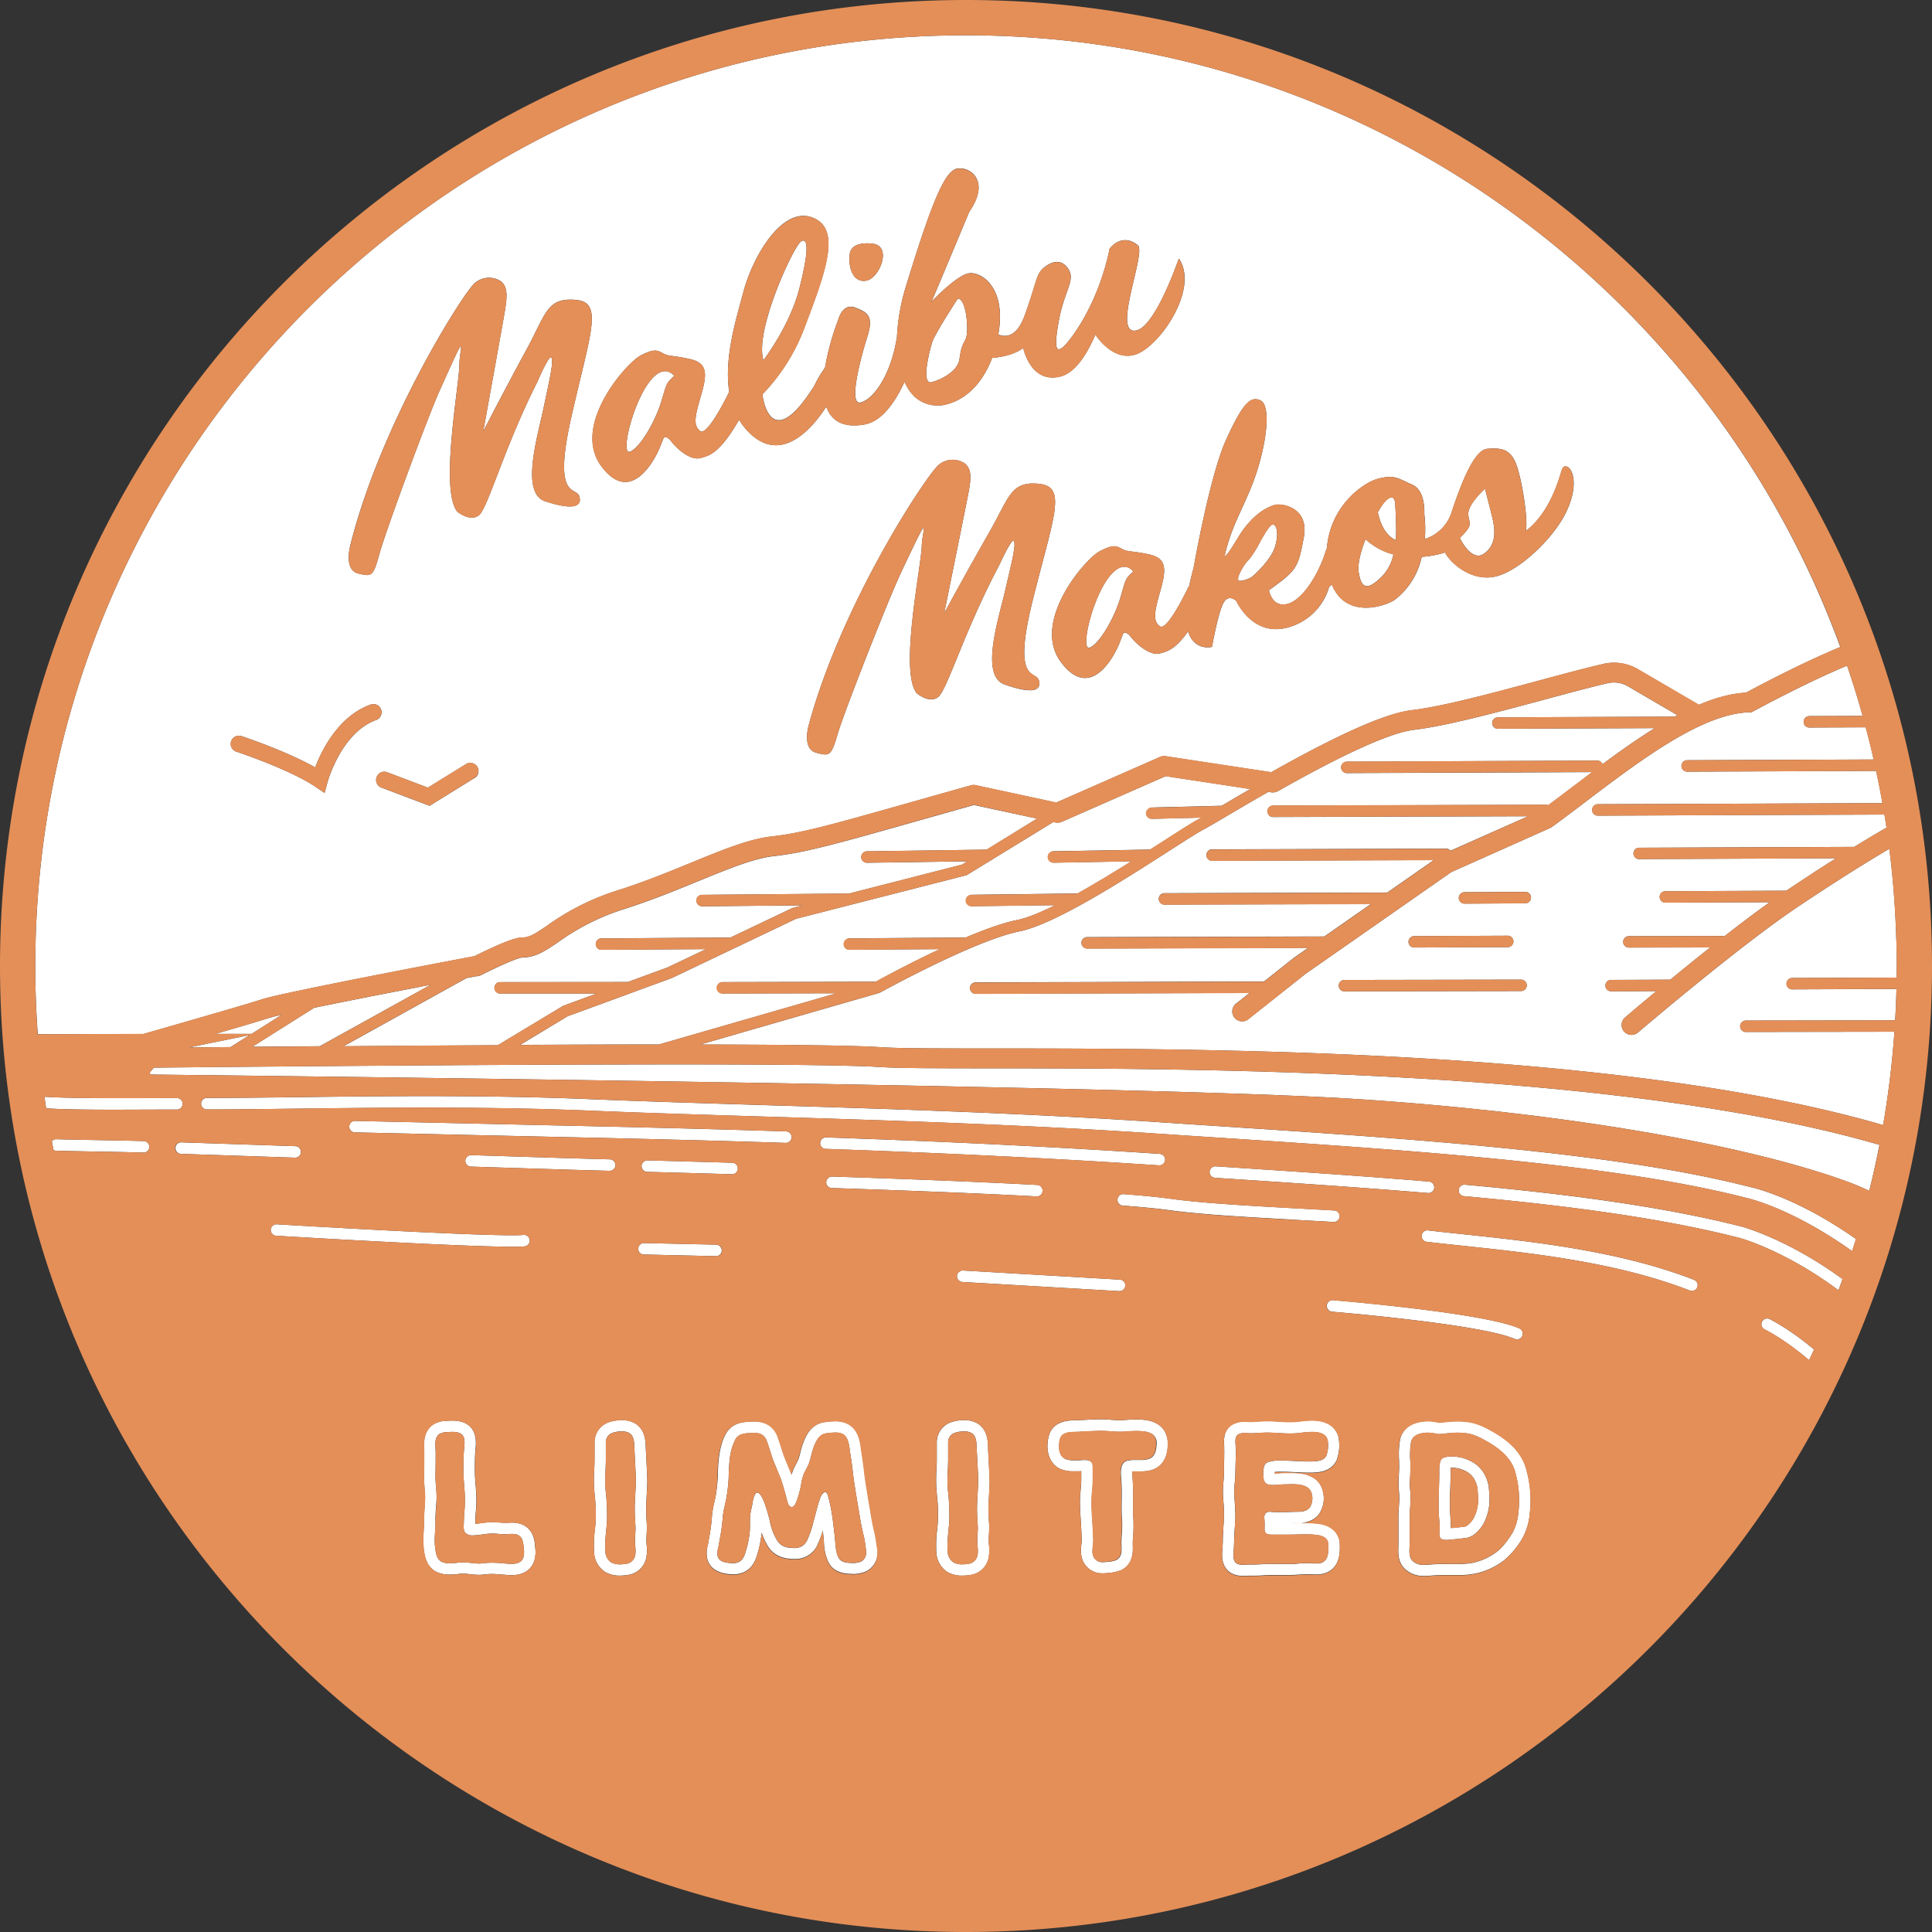 <?xml version="1.0" encoding="utf-8"?><svg xmlns="http://www.w3.org/2000/svg" viewBox="0 0 821.33 821.33"><rect x="0" y="0" width="821.33" height="821.33" fill="#333333" stroke="none"/><title>limited_color</title><g id="Layer_1" data-name="Layer 1"><path d="M183.11,418.63c-15.88,3.05-35.24,6.83-49.55,9.79L107.26,445l28.67-.24Z" style="fill:#fff"/><path d="M239.46,427.57l14.2-5.21-40.87,0h0a2.43,2.43,0,1,1,0-4.85l54.13-.05,16.87-6.19,16.37-7.79-44.6.29h0a2.43,2.43,0,0,1,0-4.85l55-.36L336.92,386l4.33-1.11-42.73.39h0a2.43,2.43,0,0,1,0-4.86l62.44-.55L409,367.57l2.29-1.4-42.71.61h0a2.43,2.43,0,0,1,0-4.86l50.88-.72L440.86,348,414,342.23c-8.93,2.51-16.81,4.74-23.81,6.72-34.72,9.82-47.72,13.5-61.11,15-8.61.95-19.62,5.47-32.37,10.7-9.34,3.83-19.93,8.18-31.31,11.8a98,98,0,0,0-28,14c-5.38,3.67-9.63,6.58-15.32,6.6-.47,0-3.63.52-17.67,7.53a4.22,4.22,0,0,1-1.88.45l-.19,0-4,.76-52.3,29c21.37-.17,43.64-.32,65.59-.44Z" style="fill:#fff"/><path d="M98,445.13l8.07-5.1-25.76,5.26Z" style="fill:#fff"/><path d="M373.92,453.6c-31.7-2.15-214.53-.66-308.48.27-.92,1-1.95,2.14-1.85,2.55,0,0,.31.39,2.25.41,97.71,1.08,423.05,5,507.12,10.16,85.93,5.28,167.41,18.85,212.63,35.44,2.9,1.06,5.94,2.35,9.08,3.8q2.4-9.68,4.33-19.53c-111.58-32.45-294.1-32.51-378.24-32.54C398.21,454.15,381.91,454.15,373.92,453.6Z" style="fill:#fff"/><path d="M489.48,343.28l29.89-.75.18-.1c3.5-2.06,7.53-4.44,12-7l-36-5.48-44.29,19.47-.06,0a3.33,3.33,0,0,1-.51.16l-.31.09a2.58,2.58,0,0,1-.39,0,3,3,0,0,1-.43.05h0a4.28,4.28,0,0,1-.87-.09l-.87-.19-26,15.93a2.35,2.35,0,0,1-.71.44l-10.15,6.22-.36.1-72.18,18.46-26.3,12.55-.13.05-26.35,12.57-16.9,6.2a2.09,2.09,0,0,1-.56.21L241.35,432l-20.21,12.19c20.47-.1,40.49-.16,59-.17l75.5-21.78-48.55.11h0a2.43,2.43,0,0,1,0-4.85l65.23-.15c2.68-1.47,14.21-7.75,27.27-13.87l-38.52.28h0a2.43,2.43,0,0,1,0-4.85l49.51-.36h0c8-3.39,15.82-6.23,21.87-7.44,4.21-.84,9.85-3.18,16.16-6.31l-35.5.44h0a2.43,2.43,0,0,1,0-4.86l45-.55c7.58-4.21,15.54-9.07,22.88-13.67l-33,.58h0a2.43,2.43,0,0,1,0-4.86l41-.72,5.88-3.76c6.69-4.3,12-7.7,14.67-9.12l1.3-.71-21,.52h-.07a2.43,2.43,0,0,1,0-4.85Z" style="fill:#fff"/><path d="M119.79,431.38c-2.81.64-4.86,1.16-5.84,1.48-3,1-11.85,3.62-22.37,6.67l15.37,0Z" style="fill:#fff"/><path d="M762.05,415.76l44.25-.18c0-1.64.06-3.27.06-4.91,0-3.67-.06-7.32-.16-10.95a2.56,2.56,0,0,1-.05-.27c0-.06,0-.12,0-.18q-.55-19.47-2.95-38.44c-14.07,8.29-27.66,17.15-38.71,24.53-24.86,16.61-67.73,53.2-68.15,53.57a4.21,4.21,0,1,1-5.48-6.4c.6-.51,5.76-4.92,13.31-11.19l-19.08.08h0a2.43,2.43,0,1,1,0-4.85l25-.1c5.14-4.22,10.94-8.93,16.95-13.69l-34.71.05h0a2.43,2.43,0,0,1,0-4.85l40.9-.06c6.52-5.09,13.09-10.06,19.12-14.38l-44.35.19h0a2.43,2.43,0,0,1,0-4.86l51.4-.21.45-.31c6.21-4.14,13.22-8.76,20.67-13.48l-83.83.34h0a2.42,2.42,0,0,1,0-4.83l91.6-.36c4.48-2.77,9.09-5.5,13.72-8.19-.28-1.86-.58-3.7-.89-5.55l-122,.46h0a2.43,2.43,0,0,1,0-4.85l121.16-.46q-1.23-6.9-2.71-13.71l-80.31.32h0a2.43,2.43,0,0,1,0-4.86l79.28-.31Q795,316,793.15,309.19l-24.11.09h0a2.43,2.43,0,0,1,0-4.85l22.81-.09q-3-10.8-6.62-21.36c-18,7.5-39.46,19.18-39.76,19.35l-.89.48-1,0c-5.55.16-12,1.85-19.27,5.05h0c-16.08,7.1-33.88,20.59-49.6,32.5-5.26,4-10.23,7.76-15,11.22l-.75.43-42,18.74L555,414l-24.31,19.27a4.21,4.21,0,1,1-5.23-6.6l5.75-4.56-116.58.37h0a2.43,2.43,0,0,1,0-4.85l122.74-.39,12.71-10.08,6-4.18-94.06.25h0a2.43,2.43,0,0,1,0-4.85l101-.28,19.75-13.78-87.89.23h0a2.43,2.43,0,0,1,0-4.85l94.88-.26,19.79-13.81-94.41.29h0a2.43,2.43,0,0,1,0-4.85l99.69-.31h0a2.38,2.38,0,0,1,1.83.89L649.62,347l-108.37.34h0a2.43,2.43,0,0,1,0-4.86l115.94-.35h0a2.39,2.39,0,0,1,1,.2c3.67-2.71,7.47-5.59,11.44-8.6,2.38-1.8,4.8-3.64,7.26-5.48l-104.46.41h0a2.43,2.43,0,0,1,0-4.85L679,323.34h0a2.41,2.41,0,0,1,2.24,1.54c7.26-5.37,14.76-10.69,22.24-15.34l-66.86.27h0a2.43,2.43,0,0,1,0-4.85l75.22-.3,1.21-.65-20.89-12.2a11.76,11.76,0,0,0-8.62-1.38c-7.63,1.76-17.25,4.36-27.43,7.1-19.29,5.19-41.15,11.08-54.92,12.72-9.94,1.18-29.43,9.95-57.91,26.07l-.16.07a3.71,3.71,0,0,1-.68.27l-.22.08a4.73,4.73,0,0,1-.92.12h-.09c-.07,0-.13,0-.2,0a3.1,3.1,0,0,1-.43,0l-1.41-.21c-6.48,3.7-12.35,7.15-17.19,10s-8.46,5-10.39,6c-2.51,1.33-7.72,4.68-14.32,8.91-19.45,12.5-48.85,31.38-63.87,34.39-19.17,3.84-58.87,25.81-59.27,26L374,422l-.15.06-.19.08-76,21.92c36.86.05,65.7.37,76.83,1.13,7.71.52,23.88.53,46.27.54,91.32,0,268.15.09,379.79,32.57a395.68,395.68,0,0,0,4.81-39.69l-63,.1h0a2.43,2.43,0,1,1,0-4.85l63.31-.1c.25-4.43.46-8.87.56-13.33l-44.16.17h0a2.43,2.43,0,1,1,0-4.85Zm-161-17.8,39.9-.17h0a2.43,2.43,0,0,1,0,4.86l-39.9.16h0a2.43,2.43,0,0,1,0-4.85Zm45.41,23.35-75.06.13h0a2.43,2.43,0,0,1,0-4.85l75.07-.13h0a2.43,2.43,0,1,1,0,4.85ZM648.59,384l-26,.15h0a2.43,2.43,0,0,1,0-4.86l26-.14h0a2.43,2.43,0,0,1,0,4.85Z" style="fill:#fff"/><path d="M527.23,246.94a11.14,11.14,0,0,0,5.1-1.8s7.86-6.63,9.7-12.73.53-9.79-1.18-9.36-6.29,9.45-6.29,9.45-2.79,4.73-4,5.74S524.27,247.19,527.23,246.94Z" style="fill:#fff"/><path d="M630.82,235.4c5.35-3.73,5-9.89,3.39-16.25s-2.91-11.43-2.91-11.43-7.26,6.58-7.11,10.77,2.75,4-3.6,10.21C620.59,228.7,625.48,239.12,630.82,235.4Z" style="fill:#fff"/><path d="M396.14,162.46c4.74-1.33,11.08-4.91,11.75-9.8s1.12-5.56,2.62-8.52.37-17.54-3.38-17.13c0,0-9.74,14.88-10.87,18.54S391.39,163.79,396.14,162.46Z" style="fill:#fff"/><path d="M587.9,244.62a19.3,19.3,0,0,0,4.47-8.92,27.81,27.81,0,0,1-11.86-6.48c-2,5.17-3.47,10.61-2.89,14.12C578.79,250.31,581.29,251.37,587.9,244.62Z" style="fill:#fff"/><path d="M593.36,229.58a45.49,45.49,0,0,0,.11-6.16s0-4.89-.39-9.53-4-2-6.77,2.9c-.18.31-.36.65-.56,1C586.69,222.26,588.78,227.51,593.36,229.58Z" style="fill:#fff"/><path d="M339.83,122.65c4.07-15.93,3.77-21.78.77-20.09s-20,37.84-16.06,50.61C324.54,153.17,335.76,138.57,339.83,122.65Z" style="fill:#fff"/><path d="M470.63,246.4c-6.75,9.72-11.46,30.6-7.29,28.88s10.56-12.86,13-21.33,2-7.69,5.41-11C481.76,242.9,477.37,236.67,470.63,246.4Z" style="fill:#fff"/><path d="M111.28,424.87c9-3,86.51-17.63,90.39-18.36,14-6.95,18.21-7.93,20.43-7.94,3,0,5.68-1.76,10.6-5.13a105.45,105.45,0,0,1,30.18-15c11.05-3.51,21.48-7.79,30.67-11.56,13.34-5.48,24.85-10.21,34.64-11.29,12.7-1.4,25.51-5,59.75-14.71,7.27-2.06,15.48-4.38,24.83-7a4.11,4.11,0,0,1,2-.06l34.25,7.39,44.16-19.42a4.25,4.25,0,0,1,2.33-.3l44.9,6.82c29.16-16.43,48.74-25.08,59.79-26.39,13.16-1.56,34.71-7.37,53.72-12.49,10.26-2.76,19.94-5.37,27.72-7.17a20.13,20.13,0,0,1,14.77,2.31l25.81,15.07c7.36-3.12,14-4.82,20-5.14,4.37-2.36,23.4-12.51,40.13-19.42C726.94,123.45,581.23,15,410.67,15,192.48,15,15,192.48,15,410.67q0,14.64,1.07,29l44.87-.09C79.92,434.15,105.9,426.66,111.28,424.87Zm90.46-94.14-19.12,11.84L162,334.77a3.49,3.49,0,0,1,2.47-6.52l17.44,6.6,16.21-10a3.48,3.48,0,1,1,3.66,5.92ZM427.1,291c-10.51-3.69-2.74-27.27.19-39.86s4.53-18.71,3.82-21-6.3,10.09-6.3,10.09c-14.71,27.68-22.13,53-25.94,56.06s-9.18-1.62-9.18-1.62c-7.44-9.27,1.93-53.73,2.16-62.56.18-6.82,4.78-17.46-8.77,11.23-5.42,11.47-24.17,59.18-26.95,68.62s-3.4,9.64-9.28,8-3.14-11.33-3.14-11.33c14.05-52.29,50.45-107.09,55.44-111.09a9.32,9.32,0,0,1,10.68-.73c3.81,2.58,2.86,7.82,1.49,14.74-3.23,16.28-9.92,49.13-9.92,49.13s10.17-18.73,18.94-34,9.21-22.2,21.29-21,6.46,13.25-2.57,49.41,1.55,29.58,2.65,34.36S437.61,294.72,427.1,291Zm78.43-41.75c.49-2.41,1.11-5,1.9-7.89,0,0,6.8-39,13.77-54.33s10.4-19,14.8-16.72S538.55,189,533.1,204c-4,11.09-9.61,19.42-12.44,32.19,0,0-.29,2.26,5.66-7.65s12.61-13.11,15.71-13.89,14.64,1.11,12.23,13.88-2.83,13.85-14.79,22.37c0,0,1.21,7.54,7.84,5.85s13.4-13.06,16.23-22.28a8.78,8.78,0,0,1,.56-1.41c1.38-18.12,15.63-28,21.83-29.57,7.14-1.82,8.48,0,14.37,2.5s5.21,12.45,5.21,12.45a55.6,55.6,0,0,1,.24,10.69,17.46,17.46,0,0,0,11.41-11.52c3.9-11.81,9.52-26.42,15.1-26.82s9.51-.16,12.09,6,5.46,24.69,4.29,28.88c0,0,6.12-3.87,11-14.26s3.68-13.47,6.21-13.1,5.49,7.22.29,18.69-20,25.49-30,28-19.14-5.08-21.84-10.13a41.58,41.58,0,0,1-9.89,1.86c-.1.42-.18.81-.3,1.24a31,31,0,0,1-11.16,17c-3.28,2.4-20.49,8.75-26.7-6.4l-1.19.87a25,25,0,0,1-17.94,17.41c-14.82,3.76-21.47-11.29-21.47-11.29s-3.51-3.62-5.79,1.27S515.25,275,515.25,275s-7.49,2-10.17-6.57c-5.49,7.77-9,8.58-12.06,9.36-4.14,1.05-9.8-3.85-12.18-6.91s-3.38-1.48-3.38-1.48l-1.57,4.07c-1.57,4.07-11.79,25.35-24.78,8.13s10.26-44,16.26-47.17,7.22-2.34,9.77-1,4,.66,11.4,2.27,7.37,6.14,4.84,15.12-3.49,13.07-.29,15.42,12.17-16.77,12.17-16.77ZM361.23,108.11c.72-6.31,10.54-4.39,10.54-4.39,7.24,1.71,2.09,14.38-3.33,15.55S360.52,114.41,361.23,108.11Zm-89,43.07c6-3.14,7.24-2.27,9.78-.9s4,.7,11.37,2.38,7.32,6.19,4.72,15.16-3.61,13-.42,15.41S310,166.58,310,166.57c-2.3-14.78,3.24-31.86,6-42.36,4-15.18,16.4-36.47,29.21-31.79s5.7,23.24-3.27,47a82.31,82.31,0,0,1-17.82,28.22s2.89,27,22.1-3.74a49.21,49.21,0,0,1,4.52-7.61,107.42,107.42,0,0,1,5.62-20.4s1.75-7.23,7.24-5.13,7.88,3.74,5.07,12.57-8.14,29.06-2.82,27.76,12.55-11.08,15.23-26.52c.08-.41.15-.78.23-1.14a86.62,86.62,0,0,1,4.09-22.56c11-35.83,16.45-48.64,21.77-49.25s12.24,4.6,7,14.87A35.84,35.84,0,0,1,412,90.15s-14.78,35.47-16,38.11c0,0,10-10.63,15.48-12,5.17-1.27,16.64,5.57,12.92,25.92,2.64,1.14,7.68,1.67,11.21-8.06,5-13.73,4.78-17.3,7.79-20s7.55-4.63,10.73.15-1.47,9-3.82,21.24-1.57,15.39,2.42,11.22,14.42-18.85,19-41c0,0,5-7.1,12-1.47,3.75,3-11.52,38.86-.49,36.16,8.19-2,17.9-30.54,17.9-30.54,8.79,12.71-7.94,37.11-18.08,40.71-9.94,3.52-17.36-8.32-17.36-8.32-3.5,7.87-8.27,16.15-15,17.81C438.06,163.2,435,147.92,435,147.92c-3.81,2.86-9.08,3.89-13.2,4.22-2.56,6.77-8.25,17-19.7,19.83a14.6,14.6,0,0,1-13.24-3.29,18.84,18.84,0,0,1-4.31-6.4c-4.66,10.1-10.32,17.06-17.22,18.21-9.41,1.57-14.08-2-16.05-7.61-6.92,10.73-19.52,23.76-32.49,11.32a27.5,27.5,0,0,1-4.58-5.75c-8.3,14.38-12.8,15.38-16.63,16.31-4.15,1-9.76-3.93-12.12-7s-3.36-1.5-3.36-1.5l-1.61,4c-1.61,4.06-12,25.25-24.85,7.92S266.25,154.32,272.28,151.18Zm-123.5,81.36C161.72,180,197,124.4,201.86,120.3a9.31,9.31,0,0,1,10.66-1c3.86,2.5,3,7.76,1.8,14.71-2.89,16.34-8.87,49.33-8.87,49.33s9.76-18.95,18.21-34.42,8.73-22.39,20.84-21.47,6.74,13.11-1.53,49.45,2.18,29.55,3.38,34.3-4,5.38-14.58,1.91-3.31-27.21-.65-39.86,4.13-18.8,3.38-21.09-6.09,10.23-6.09,10.23c-14.12,28-21,53.49-24.74,56.59s-9.22-1.42-9.22-1.42c-7.63-9.12.79-53.76.84-62.6,0-6.82,4.41-17.56-8.53,11.41-5.18,11.59-22.91,59.69-25.49,69.18s-3.2,9.72-9.11,8.21S148.78,232.54,148.78,232.54ZM98.26,315.15a3.48,3.48,0,0,1,4.39-2.22c.86.29,19,6.32,31.34,13.32,2.79-7.33,9.85-21.75,23.56-26.72a3.48,3.48,0,0,1,2.37,6.55c-14.85,5.38-20.6,26.13-20.66,26.33L138,337.1l-4-2.7c-11.09-7.43-33.26-14.78-33.49-14.85A3.49,3.49,0,0,1,98.26,315.15Z" style="fill:#fff"/><path d="M267.89,192c4.19-1.69,10.67-12.77,13.2-21.21s2.12-7.68,5.5-11c0,0-4.33-6.27-11.16,3.4S263.71,193.73,267.89,192Z" style="fill:#fff"/><path d="M720.14,544.06c-31.7-12.29-68.19-16.17-97.5-19.29-5.48-.58-10.7-1.13-15.55-1.71a2.44,2.44,0,1,0-.58,4.85c4.88.58,10.11,1.13,15.61,1.72,29,3.08,65.16,6.92,96.26,19a2.48,2.48,0,0,0,.88.16,2.44,2.44,0,0,0,.88-4.72Z" style="fill:#fff"/><path d="M548.57,518.46q8.68.48,18.23,1H567a2.44,2.44,0,0,0,.14-4.88q-9.55-.55-18.24-1h0c-20.52-1.15-38.24-2.14-51.52-4-4.73-.65-11.35-1.3-19.69-1.94a2.44,2.44,0,0,0-.37,4.87c8.24.63,14.77,1.27,19.39,1.91,13.48,1.85,31.29,2.85,51.91,4Z" style="fill:#fff"/><path d="M440.82,503.74c-22.45-1.21-50.93-2.38-87.06-3.57a2.5,2.5,0,0,0-2.52,2.36,2.43,2.43,0,0,0,2.36,2.52c36.09,1.19,64.54,2.36,87,3.56h.13a2.44,2.44,0,0,0,.13-4.88Z" style="fill:#fff"/><path d="M311.21,499.18a2.44,2.44,0,0,0,.06-4.88c-13-.37-25.18-.71-36-1a2.48,2.48,0,0,0-2.51,2.37,2.44,2.44,0,0,0,2.37,2.51c10.86.29,23.07.63,36,1Z" style="fill:#fff"/><path d="M259.15,497.74a2.44,2.44,0,0,0,.07-4.88l-11.88-.33c-10.89-.32-27.45-.84-47-1.47a2.46,2.46,0,0,0-2.52,2.36,2.43,2.43,0,0,0,2.36,2.52c19.55.63,36.12,1.15,47,1.47l11.88.33Z" style="fill:#fff"/><path d="M125.46,492.14a2.44,2.44,0,0,0,.08-4.88L77,485.63a2.45,2.45,0,0,0-.16,4.89l48.58,1.62Z" style="fill:#fff"/><path d="M61.23,485.1c-4.27-.14-12-.28-19.47-.42-7.15-.13-14.14-.26-17.84-.39a2.51,2.51,0,0,0-1.88.88c.24,1.25.47,2.5.72,3.74a2.56,2.56,0,0,0,1,.27c3.71.12,10.73.25,17.91.38,7.46.14,15.17.28,19.39.43h.09a2.45,2.45,0,0,0,.08-4.89Z" style="fill:#fff"/><path d="M519.9,478.88c-9.1-.6-18.1-1.19-26.94-1.79-57.63-3.89-116.63-5.71-168.68-7.3-26.13-.81-50.82-1.57-73.72-2.52-44.28-1.85-89.38-1.28-125.62-.82-14.35.18-26.72.3-37,.32h0a2.44,2.44,0,0,0,0,4.88c10.32,0,22.74-.14,37.1-.32,36.18-.45,81.21-1,125.35.81,22.94,1,47.63,1.72,73.78,2.52,52,1.6,111,3.42,168.51,7.31,8.84.59,17.84,1.19,26.94,1.78,77.79,5.11,166,10.91,222.6,25.46.35.07,18.94,4,45.16,22.68.55-1.71,1.11-3.43,1.64-5.16-25.91-18.19-44.36-22-45.73-22.28C686.31,489.82,597.9,484,519.9,478.88Z" style="fill:#fff"/><path d="M77.65,469.24a2.43,2.43,0,0,0-2.44-2.43h0l-6.53,0c-22.42.08-38.75.14-49.77-.57.23,1.64.45,3.3.7,4.94,7.44.45,17.09.57,29.64.57l19.45-.06,6.53,0A2.44,2.44,0,0,0,77.65,469.24Z" style="fill:#fff"/><path d="M622.79,503.65a2.44,2.44,0,1,0-.44,4.86c50.73,4.61,88.06,10.28,117.43,17.83.4.1,19.39,5.45,41.79,22.18.59-1.58,1.16-3.16,1.73-4.76-22.74-16.67-41.87-22-42.29-22.15C711.36,514,673.79,508.28,622.79,503.65Z" style="fill:#fff"/><path d="M519.57,500.91c28.79,1.89,58.56,3.85,87.52,6.27h.21a2.44,2.44,0,0,0,.2-4.87c-29-2.43-58.8-4.39-87.61-6.28l-3.06-.2a2.44,2.44,0,1,0-.32,4.87Z" style="fill:#fff"/><path d="M492.8,495.42a2.44,2.44,0,0,0,.16-4.88c-42.95-2.9-89.33-5.2-141.77-7a2.48,2.48,0,0,0-2.52,2.36,2.42,2.42,0,0,0,2.35,2.52c52.39,1.83,98.71,4.13,141.62,7Z" style="fill:#fff"/><path d="M334.05,485.86a2.44,2.44,0,0,0,.07-4.88c-25.09-.81-51.65-1.52-83.61-2.23L151,476.52h-.06a2.44,2.44,0,0,0-.05,4.88l99.51,2.23c31.94.72,58.49,1.42,83.57,2.23Z" style="fill:#fff"/><path d="M749.05,561.93a2.45,2.45,0,0,0,1.17,3.25c.23.11,8.42,4.12,18.85,13.07.71-1.52,1.43-3,2.12-4.55-10.51-8.84-18.66-12.83-18.89-12.94A2.45,2.45,0,0,0,749.05,561.93Z" style="fill:#fff"/><path d="M223,529.85a2.44,2.44,0,0,0-.47-4.86c-11.24,1.11-103.87-4.46-104.8-4.52a2.44,2.44,0,1,0-.3,4.87c3.47.21,77.67,4.67,100.3,4.67C220.13,530,221.93,530,223,529.85Z" style="fill:#fff"/><path d="M273.79,528.44a2.51,2.51,0,0,0-2.49,2.38,2.44,2.44,0,0,0,2.38,2.5l30.76.7h.05a2.45,2.45,0,0,0,.06-4.89Z" style="fill:#fff"/><path d="M406.84,542.41a2.45,2.45,0,0,0,2.29,2.58l66.63,3.89h.14A2.44,2.44,0,0,0,476,544l-66.62-3.89A2.48,2.48,0,0,0,406.84,542.41Z" style="fill:#fff"/><path d="M564.08,555a2.44,2.44,0,0,0,2.23,2.63c.63.05,63.1,5.23,77.6,11.56a2.44,2.44,0,1,0,2-4.47c-15.24-6.66-76.56-11.74-79.16-12A2.42,2.42,0,0,0,564.08,555Z" style="fill:#fff"/><path d="M227.48,657.72v-.2l0-.2c0-.25-.07-.51-.1-.78a12.6,12.6,0,0,0-1.12-4.45c-1.15-2.23-3.55-4.81-8.66-4.81-.7,0-1.4.05-2.07.09l-.82,0c-.84,0-1.72-.08-2.64-.15l-1.76-.13c-.33,0-.69,0-1.06,0a30.51,30.51,0,0,0-4.05.34c-.42,0-.89.11-1.41.18s-1.18.16-1.75.21l0-.49V647c0-1.29.09-2.54.18-3.75a55.15,55.15,0,0,0,.09-10.08c0-.73-.1-1.45-.16-2.17-.15-2-.3-4-.3-5.92,0-3,0-5.88.27-8.81l.06-.72c.2-2.42.75-8.87-5.59-11a13.5,13.5,0,0,0-4.29-.62c-.79,0-1.54,0-2.18.09l-.42,0a10.79,10.79,0,0,0-5.64,1.62l-.1.07-.1.07c-4,3-3.69,7.94-3.53,10.61,0,.28,0,.55,0,.81v.27c0,3.06,0,6.22-.09,9.19a55.15,55.15,0,0,0,.24,6c.12,1.48.23,2.89.23,4.22s-.12,2.64-.22,4c-.12,2-.26,4-.26,6v.14c0,1.22-.06,2.53-.14,3.92a37.35,37.35,0,0,0,0,6.86l0,.36c.32,2.75,1,8.46,6.22,10.4a13.13,13.13,0,0,0,4.83.82,33.22,33.22,0,0,0,3.63-.25c.71-.08,1.39-.15,2-.17a24.31,24.31,0,0,1,2.8.23,34.48,34.48,0,0,0,4,.29,17.13,17.13,0,0,0,2.63-.19,22.69,22.69,0,0,1,2.81-.17c1.47,0,2.95.12,4.73.29H214l.75.06c.82.06,1.75.14,2.74.14,6.11,0,8.57-3.16,9.55-5.81a12.66,12.66,0,0,0,.52-5.7Zm-5,4.44c-.82,2.2-2.89,2.66-5,2.66-1.09,0-2.2-.12-3.17-.18a51,51,0,0,0-5.19-.31,27.42,27.42,0,0,0-3.48.21,13,13,0,0,1-2,.15c-2.33,0-4.59-.53-6.9-.53-1.74.06-3.66.42-5.52.42a8.84,8.84,0,0,1-3.16-.51c-2.57-1-2.85-4.39-3.14-6.77-.38-3.43.29-7,.19-10.39s.38-6.67.48-10-.57-6.76-.48-10.1c.1-3,.1-6.19.1-9.34v-.38c-.1-2.38-.67-5.81,1.52-7.43a7.45,7.45,0,0,1,3.72-.86c.58,0,1.21-.08,1.85-.08a8.73,8.73,0,0,1,2.72.37c3.05,1,2.48,4.19,2.29,6.76C197,619,197,622,197,625.09c0,2.86.29,5.62.48,8.48a52.12,52.12,0,0,1-.09,9.34c-.1,1.33-.2,2.67-.2,4.1s-.38,3.33.57,4.57a4.2,4.2,0,0,0,3.36,1.13c1.64,0,3.42-.36,4.55-.46a26,26,0,0,1,3.51-.31c.26,0,.52,0,.78,0,1.62.1,3.15.29,4.77.29.87,0,1.84-.14,2.8-.14,1.74,0,3.42.35,4.35,2.14a12.9,12.9,0,0,1,.76,3.81A9.89,9.89,0,0,1,222.48,662.16Z" style="fill:#fff"/><path d="M274.77,620.37c-.13-2.41-.28-5.41-.29-5.88v-.21c-.09-1.89-.33-6.89-4.78-9.34a11.47,11.47,0,0,0-5.43-1.22,17.62,17.62,0,0,0-5,.75,9,9,0,0,0-6.52,8.9v7c0,1.44-.06,2.89-.13,4.44a60,60,0,0,0,.06,9.28l.13,1.44a72.44,72.44,0,0,1,.43,11c-.08,1.19-.2,2.39-.32,3.6a53,53,0,0,0-.34,10.08,10.39,10.39,0,0,0,4.94,8.22l.05,0,0,0a12.09,12.09,0,0,0,6,1.38,20.22,20.22,0,0,0,3.13-.26,9.2,9.2,0,0,0,7.92-6.78,17.21,17.21,0,0,0,.26-6.07c-.05-.64-.11-1.25-.11-1.73,0-.86.05-1.73.1-2.66a41.61,41.61,0,0,0,.09-4.22v-.19c-.18-2.14-.27-4.31-.27-6.46,0-2,.11-3.93.23-6s.25-4.33.25-6.56v-.19h-.07C275.13,627.17,275,624.7,274.77,620.37Zm-4.45,8.34v.19c0,4.19-.48,8.39-.48,12.58,0,2.29.1,4.57.29,6.86s-.19,4.38-.19,6.67c0,2.1.57,4.48,0,6.58a4.52,4.52,0,0,1-4,3.24,15.7,15.7,0,0,1-2.37.19,7.55,7.55,0,0,1-3.63-.77,5.63,5.63,0,0,1-2.57-4.48c-.38-4.38.38-8.67.66-12.95a87.15,87.15,0,0,0-.57-13.25c-.47-4.38.1-8.86.1-13.25v-7a4.19,4.19,0,0,1,3.14-4.29,12.25,12.25,0,0,1,3.57-.53,6.77,6.77,0,0,1,3.1.62c1.91,1.05,2.2,3.34,2.29,5.34C269.65,615.56,270.41,628.71,270.32,628.71Z" style="fill:#fff"/><path d="M372.7,656.6a32.66,32.66,0,0,0-.74-4.51l0-.1,0-.09c-.66-2.57-1.22-5.35-1.72-8.5-.21-1.3-.43-2.55-.64-3.81-.74-4.38-1.51-8.91-2.09-13.34-.28-2.8-.67-5.65-1.18-8.72-.07-.44-.13-.92-.2-1.41-.32-2.49-.71-5.58-2.54-8.13s-4.65-3.82-8.41-3.82a31.46,31.46,0,0,0-3.43.24l-.51.06c-6.24.58-8.42,5.67-9.35,7.85a30,30,0,0,0-1.6,5,27.45,27.45,0,0,1-.91,3.14c-.31.7-.7,1.46-1.12,2.26-.25.47-.5.94-.74,1.42l-.06.12-.05.13a17.93,17.93,0,0,0-.88,2.62,1,1,0,0,1,0-.1l0-.13,0-.12-3.19-7.78c-.35-1-.68-2-1-3.07-.54-1.7-1.09-3.45-1.77-5.24l0-.06,0-.07c-1.17-2.81-3.8-6.16-9.72-6.16-.41,0-.82,0-1.26.05l-.77,0c-2.73.17-7.29.45-10,4.81-1.55,2.57-2.54,5.81-3.15,10.25a59.94,59.94,0,0,0-.47,6.94c0,.52,0,1-.05,1.56a70.71,70.71,0,0,1-.81,7.53c-.17,1-.4,2-.64,3.1a44.26,44.26,0,0,0-1,5.55v.13a74,74,0,0,1-.9,7.62l-.83,4.71-.05.25a12,12,0,0,0-.31,5.57c1.31,6.17,7.78,6.7,10.22,6.91h.19c.38,0,.66,0,.94,0,2.64,0,7.39-.94,9.55-7.18a47,47,0,0,0,2.23-10c0-.18,0-.35.05-.52a29.44,29.44,0,0,0,2.54,5.53l0,0,0,.06c2.83,4.5,6.76,5.34,10.24,5.58.37,0,.74,0,1.1,0a10.36,10.36,0,0,0,9.79-5.78l0-.06,0-.07a41.47,41.47,0,0,0,2.33-6.14l.21,1.88.13,1.18c.06.55.1,1.15.14,1.77a21.82,21.82,0,0,0,1.74,8.27c2.28,4.85,7.2,5.26,9.86,5.3a6.17,6.17,0,0,0,1,.08,16.29,16.29,0,0,0,5-1h0a8.78,8.78,0,0,0,4.8-5.42,12,12,0,0,0,.18-5.84C372.75,656.93,372.73,656.76,372.7,656.6Zm-4.7,4.89a4,4,0,0,1-2.19,2.48,12.8,12.8,0,0,1-3,.55c-.18,0-.3,0-.3-.07-2.38,0-5.05-.1-6.19-2.58s-1.15-5.81-1.43-8.48c-.67-5.91-1.24-11.62-2.86-17.34-.21-.79-.59-1.68-1.24-1.68a1.22,1.22,0,0,0-.76.34c-1.05.86-1.53,2.58-1.91,3.81-.86,2.77-1.52,5.53-2.29,8.3a40.32,40.32,0,0,1-2.76,8.1,5.66,5.66,0,0,1-5.51,3.17l-.78,0c-2.86-.19-4.86-.76-6.48-3.34a25.08,25.08,0,0,1-3.05-8.19,65.15,65.15,0,0,0-2.29-7.72c-.36-1-1.68-4.29-3-4.29-.39,0-.78.3-1.13,1.05a13.5,13.5,0,0,0-1,3.91c-.28,1.43-.66,2.86-.85,4.29-.29,2.57,0,5.24-.29,7.81a42.5,42.5,0,0,1-2,9c-.9,2.59-2.38,3.93-5,3.93l-.54,0c-2.29-.19-5.53-.38-6.1-3.14a8.92,8.92,0,0,1,.38-3.82l.86-4.86a79.92,79.92,0,0,0,1-8.1c.29-2.85,1.15-5.52,1.62-8.38a74.3,74.3,0,0,0,.86-8.1,76.85,76.85,0,0,1,.48-8,23,23,0,0,1,2.48-8.38c1.52-2.48,4.38-2.39,6.95-2.58l.94,0c2.4,0,4.24.72,5.26,3.18,1.05,2.76,1.81,5.52,2.76,8.29l3.24,7.91c.95,2.76,1.71,5.52,2.48,8.38.28,1.05.57,2.77,1.43,3.43a1.25,1.25,0,0,0,.8.32c.91,0,1.57-1.28,1.87-2a40.83,40.83,0,0,0,2.19-8.1,20.59,20.59,0,0,1,1.14-4.19c.67-1.34,1.43-2.67,2-4,1-2.66,1.34-5.52,2.48-8.1s2.38-4.67,5.43-5a30.92,30.92,0,0,1,3.43-.28c1.76,0,3.45.37,4.48,1.8,1.43,2,1.53,5.24,1.91,7.53.47,2.86.86,5.62,1.14,8.48.76,5.82,1.81,11.63,2.76,17.35.48,3.05,1.05,6,1.82,9a29,29,0,0,1,.66,4C368.09,658.54,368.48,660.16,368,661.49Z" style="fill:#fff"/><path d="M420.29,620.32c-.13-2.39-.28-5.36-.29-5.83v-.21c-.08-1.88-.32-6.89-4.78-9.34a11.47,11.47,0,0,0-5.43-1.22,17.55,17.55,0,0,0-5,.75,9,9,0,0,0-6.53,8.9v7c0,1.44-.06,2.9-.13,4.44a59.48,59.48,0,0,0,.07,9.33l.11,1.35a71.72,71.72,0,0,1,.44,11.07c-.08,1.19-.2,2.39-.32,3.6a53,53,0,0,0-.34,10.08,10.39,10.39,0,0,0,4.94,8.22l.05,0,.05,0a12.09,12.09,0,0,0,6,1.38,20.12,20.12,0,0,0,3.13-.26,9.19,9.19,0,0,0,7.93-6.83,16.84,16.84,0,0,0,.25-6c-.05-.64-.1-1.25-.1-1.73,0-.85,0-1.73.1-2.65a41.89,41.89,0,0,0,.08-4.23v-.19c-.18-2.16-.27-4.33-.27-6.46,0-2,.11-3.93.23-6s.25-4.33.25-6.56v-.19h-.07C420.65,627.17,420.52,624.68,420.29,620.32Zm-4.45,8.39v.19c0,4.19-.48,8.39-.48,12.58,0,2.29.1,4.57.29,6.86s-.19,4.38-.19,6.67c0,2.1.57,4.48,0,6.58a4.52,4.52,0,0,1-4,3.24,15.94,15.94,0,0,1-2.38.19,7.55,7.55,0,0,1-3.63-.77,5.63,5.63,0,0,1-2.57-4.48c-.38-4.38.38-8.67.67-12.95a87.15,87.15,0,0,0-.58-13.25c-.47-4.38.1-8.86.1-13.25v-7a4.19,4.19,0,0,1,3.15-4.29,12.18,12.18,0,0,1,3.56-.53,6.81,6.81,0,0,1,3.11.62c1.9,1.05,2.19,3.34,2.28,5.34C415.17,615.56,415.94,628.71,415.84,628.71Z" style="fill:#fff"/><path d="M486.25,603.61c-1-.1-2.07-.15-3.2-.15-1.77,0-3.48.12-5.14.23l-1.31.09H476c-1.17,0-2.4-.09-3.69-.19s-2.7-.2-4.11-.21h-.44c-1.52,0-8.07.29-9.43.41l-1.2,0c-2.92.07-9.77.22-11.34,7-1.54,6.39.63,12,5.42,13.87a14.08,14.08,0,0,0,5.35.82h1.6c.49,0,1,0,1.52-.06v3.42c0,1.48-.13,3-.28,4.66-.12,1.4-.24,2.85-.29,4.34v.15c0,3.08.21,6.22.39,9,.18,2.51.27,5,.37,7.85,0,.41-.07,1-.13,1.55-.29,2.59-.76,6.92,2.75,10.13a8.93,8.93,0,0,0,6.3,2.34,18.83,18.83,0,0,0,2.07-.13,17.61,17.61,0,0,0,5.1-1l.11,0,.1,0c5.74-2.53,5.51-8.27,5.4-11,0-.39,0-.76,0-1.13,0-.94.09-1.86.15-2.79a54.73,54.73,0,0,0,.13-6.72c-.22-2.72-.19-5.37-.15-8.18a90.58,90.58,0,0,0-.24-9.81,20.07,20.07,0,0,1-.09-2.58c.34,0,.68,0,1,0l1.17,0,1.4,0a15.93,15.93,0,0,0,4.93-.67c2.59-.84,6.89-3.49,6.59-11.91C496.28,610.32,495,604.45,486.25,603.61Zm2.11,16.62a11.08,11.08,0,0,1-3.45.43c-.85,0-1.71,0-2.57,0a11.54,11.54,0,0,0-3.22.37c-3.05.86-2.67,5.15-2.48,7.53.57,6-.1,11.91.38,17.82.19,3.14-.19,6.1-.29,9.15,0,2.86.77,6.38-2.47,7.81a13.46,13.46,0,0,1-3.82.67,15,15,0,0,1-1.62.11,4.21,4.21,0,0,1-3-1.06c-2.29-2.1-1-5.53-1-8.2s-.19-5.43-.39-8.1c-.18-2.86-.37-5.81-.37-8.67.09-3,.57-6.1.57-9.15v-5c0-1.15-.2-2.38-1.34-2.86a5,5,0,0,0-2.2-.4c-.94,0-1.91.13-2.81.13l-.42,0h-1.18a9.91,9.91,0,0,1-3.59-.48c-3.14-1.24-3.14-5.53-2.47-8.29.86-3.72,5.24-3.15,8.19-3.34.85-.08,7.61-.4,9.07-.4a.85.85,0,0,1,.27,0c2.6,0,5.28.39,8,.39h.8c2.12-.13,4.15-.31,6.22-.31.9,0,1.81,0,2.74.12,2.95.29,5.62,1.33,5.81,4.67C491.7,615.75,491.32,619.27,488.36,620.23Z" style="fill:#fff"/><path d="M561.56,647.88a37.19,37.19,0,0,0-6.46-.48c-1.21,0-2.42,0-3.62.07l-3,.06,3-.08h0c1.89,0,6.3,0,9.22-3.77a12,12,0,0,0,1.62-10c-1.29-5-5.67-7.57-13-7.57-.83,0-1.63,0-2.35,0l-.7,0c-1,0-1.9.08-2.8.16-.54,0-1.06.09-1.53.11h0l0-.41a1.85,1.85,0,0,1,0-.23c.83-.08,1.77-.08,2.18-.08h1.25c1.71,0,3.43.09,5.25.18s3.79.19,5.74.19c1.08,0,2.08,0,3-.09h.18c1.85-.18,6.76-.67,8.81-5.48l0-.07,0-.07a17.86,17.86,0,0,0,.7-9.13v-.09l0-.09c-.67-2.68-3-7.18-11.3-7.18a41,41,0,0,0-4.81.35l-.54.06h-.15a27.91,27.91,0,0,1-3.86.24c-1.58,0-3.19-.09-4.89-.19-1.42-.08-2.88-.16-4.38-.19h0c-1.7,0-3.25.09-4.76.17l-2.1.12h-.14l-.15,0h-.29c-.33,0-.67,0-1,0-.53,0-1.07-.05-1.6-.05a9.78,9.78,0,0,0-5,1.16c-4.18,2.34-3.8,7.13-3.64,9.18,0,.3,0,.58,0,.83v.19c.05,1.25,0,2.53,0,3.87,0,1-.06,1.92-.06,2.89,0,.81,0,1.62,0,2.44a42,42,0,0,1-.2,4.33v.15a42.83,42.83,0,0,0-.19,7.5c.19,2.24.36,4.37.36,6.45v.2c0,1.26-.05,2.62-.14,4q-.09,1.15-.15,2.31c-.13,1.62-.17,3.19-.21,4.71,0,.75,0,1.5-.08,2.26v.2c0,.36,0,.87-.09,1.4-.17,2-.41,4.75.88,7.33,1,1.92,3.11,4.19,7.89,4.19.64,0,1.26,0,1.83-.07l.37,0c2.24,0,4.55,0,6.88-.2,1-.06,2-.09,3.35-.09,1,0,2,0,3,0s2.09,0,3.13,0c1.92,0,3.49-.05,4.95-.17,1.18-.09,2.48-.14,3.86-.14.94,0,1.88,0,2.81.06.34,0,.72,0,1.08,0,3.67,0,6.43-1.39,8.21-4.13l.09-.14.08-.15c1.53-2.74,1.59-6,1.46-8.86C569.34,651.94,566.29,648.74,561.56,647.88Zm2.28,14.85a4.39,4.39,0,0,1-4.16,1.93l-.89,0c-1,0-2-.07-3-.07-1.42,0-2.85,0-4.24.16s-3,.16-4.57.16c-2,0-4.08-.07-6.12-.07-1.24,0-2.47,0-3.7.1-2.2.19-4.48.19-6.68.19-.6,0-1.32.1-2.05.1-1.45,0-2.93-.26-3.57-1.53-1-1.9-.28-4.57-.28-6.57.09-2.29.09-4.58.28-6.86s.38-4.58.29-6.87-.19-4.57-.38-6.86a38.88,38.88,0,0,1,.19-6.67c.28-2.38.19-4.86.28-7.24s.19-4.67.1-7.05c0-1.72-.76-4.77,1.14-5.82a5.19,5.19,0,0,1,2.59-.52c.88,0,1.8.08,2.62.08.28,0,.54,0,.8,0,2.19-.1,4.38-.29,6.57-.29,3.15.07,6.25.39,9.37.39a33.3,33.3,0,0,0,4.55-.29,41.06,41.06,0,0,1,4.81-.38c3,0,5.91.66,6.62,3.52a13.19,13.19,0,0,1-.48,6.39c-.85,2-2.95,2.38-4.85,2.57-.92.06-1.83.08-2.74.08-3.66,0-7.33-.37-11-.37H544.1a14,14,0,0,0-5.13.67c-1.91.76-1.81,3.05-1.91,4.77s0,4.29,2.19,4.76a9.55,9.55,0,0,0,2,.19c1.66,0,3.42-.28,5-.28.85,0,1.88-.08,3-.08,3.45,0,7.51.51,8.37,4a7.31,7.31,0,0,1-.76,5.82c-1.33,1.71-3.43,1.9-5.43,1.9-.57,0-6.77.19-6.77.19h-.09c-1.14,0-2.19,0-3.24-.09-.45,0-1-.1-1.45-.1a2.55,2.55,0,0,0-1.7.48,2.83,2.83,0,0,0-.66,2.57c.09,1.05.09,2.1.09,3.15,0,.85-.19,2,.38,2.67.58.85,1.72.85,2.67.85h7.55c2.24,0,4.56-.12,6.87-.12a32.28,32.28,0,0,1,5.59.4c2.1.38,3.91,1.52,4,3.81C564.79,658.44,564.79,661,563.84,662.73Z" style="fill:#fff"/><path d="M634.66,608.6c-3-1.74-6.64-3.64-10.68-4.12a31.4,31.4,0,0,0-4.34-.29,46.42,46.42,0,0,0-4.84.28h-.18a20.24,20.24,0,0,1-2.59.26h-.26l-1-.18a20.12,20.12,0,0,0-3.71-.41h-.15c-8.66.27-11.05,5-11.7,7.72V612a36.73,36.73,0,0,0-.42,8.91l0,.81c.07,1.73,0,3.5-.1,5.38,0,.63-.06,1.27-.08,1.91a32.59,32.59,0,0,0,.13,5c.07.94.14,1.83.14,2.66,0,1.28-.08,2.57-.18,3.94s-.2,2.92-.2,4.45v11c0,.42,0,.86,0,1.31-.14,2.74-.38,7.32,3.63,10.33a11.48,11.48,0,0,0,7.42,2.26c1.09,0,2.12-.09,3-.16l.7-.06c2.83-.18,5.63-.18,8.59-.18h1.83a33.51,33.51,0,0,0,8.52-.83,30.84,30.84,0,0,0,10.9-5.16,35,35,0,0,0,8-9.41,26.49,26.49,0,0,0,3.29-11A47.6,47.6,0,0,0,649,625.06C646.86,616.44,639.8,611.54,634.66,608.6Zm10.85,34.12a22.16,22.16,0,0,1-2.57,9c-1.81,2.85-4,6-6.77,8.09a25.82,25.82,0,0,1-9.24,4.39,29.37,29.37,0,0,1-7.32.67h-1.83c-3,0-5.91,0-9,.19-1,.08-2.19.21-3.35.21A6.87,6.87,0,0,1,601,664c-2.48-1.81-1.72-5.15-1.72-7.82v-11c0-2.76.38-5.53.38-8.39,0-2.47-.48-4.86-.28-7.43s.28-5.15.19-7.72a36.72,36.72,0,0,1,.28-8.57c.76-3.25,4.2-3.91,7.15-4a33.18,33.18,0,0,1,4.29.57c.24,0,.49,0,.73,0a24.11,24.11,0,0,0,3.27-.31,42.91,42.91,0,0,1,4.34-.25,26.88,26.88,0,0,1,3.76.25c3.14.38,6.2,2,8.86,3.52,5.34,3.05,10.49,7.15,12,13.44A43.63,43.63,0,0,1,645.51,642.72Z" style="fill:#fff"/><path d="M631.6,627.76a13.63,13.63,0,0,0-6.29-6.58,17.64,17.64,0,0,0-8.09-2c-.48,0-1,0-1.44.06-1.53.19-3,.39-3.53,2.1a15.7,15.7,0,0,0-.38,4.29c0,7-.67,13.91,0,20.78a34.08,34.08,0,0,1,.1,4.38c-.2,1.81-.2,3.62,2,3.81a6.14,6.14,0,0,0,.95.06c1,0,2-.18,2.86-.25,1.52-.1,3.05-.29,4.48-.48a8.27,8.27,0,0,0,4.48-1.62,15.92,15.92,0,0,0,3.9-4.48,22.17,22.17,0,0,0,2.58-11.05c.09,0-.29-4.1-.29-4.48A15.85,15.85,0,0,0,631.6,627.76Zm-3.21,9a17.3,17.3,0,0,1-2,8.76,11.17,11.17,0,0,1-2.71,3,3.56,3.56,0,0,1-2,.57h-.1c-1.34.18-2.77.36-4.15.44l-.64.06c0-1.19-.07-2.33-.14-3.46v-.08l0-.17a103.09,103.09,0,0,1-.12-13.19c.07-2.32.15-4.72.15-7.12,0-.47,0-1.07,0-1.61h.5a12.82,12.82,0,0,1,5.82,1.4,8.76,8.76,0,0,1,4.16,4.3,11.4,11.4,0,0,1,.92,3c0,.27,0,.68.11,1.48,0,.59.13,1.6.16,2.16Z" style="fill:#fff"/><path d="M648.57,379.18h0l-26,.14a2.43,2.43,0,0,0,0,4.86h0l26-.15a2.43,2.43,0,0,0,0-4.85Z" style="fill:#e48f58"/><path d="M601.09,402.81h0l39.9-.16a2.43,2.43,0,0,0,0-4.86h0l-39.9.17a2.43,2.43,0,0,0,0,4.85Z" style="fill:#e48f58"/><path d="M646.48,416.46h0l-75.07.13a2.43,2.43,0,0,0,0,4.85h0l75.06-.13a2.43,2.43,0,1,0,0-4.85Z" style="fill:#e48f58"/><path d="M221.91,654.25c-.93-1.79-2.61-2.14-4.35-2.14-1,0-1.93.1-2.8.14-1.62,0-3.15-.19-4.77-.29-.26,0-.52,0-.78,0a26,26,0,0,0-3.51.31c-1.13.1-2.91.46-4.55.46a4.2,4.2,0,0,1-3.36-1.13c-.95-1.24-.66-3.24-.57-4.57s.1-2.77.2-4.1a52.12,52.12,0,0,0,.09-9.34c-.19-2.86-.48-5.62-.48-8.48,0-3.05,0-6.1.29-9.25.19-2.57.76-5.71-2.29-6.76a8.73,8.73,0,0,0-2.72-.37c-.64,0-1.27,0-1.85.08a7.45,7.45,0,0,0-3.72.86c-2.19,1.62-1.62,5.05-1.52,7.43v.38c0,3.15,0,6.29-.1,9.34-.09,3.34.48,6.77.48,10.1s-.48,6.68-.48,10-.57,7-.19,10.39c.29,2.38.57,5.81,3.14,6.77a8.84,8.84,0,0,0,3.16.51c1.86,0,3.78-.36,5.52-.42,2.31,0,4.57.53,6.9.53a13,13,0,0,0,2-.15,27.42,27.42,0,0,1,3.48-.21,51,51,0,0,1,5.19.31c1,.06,2.08.18,3.17.18,2.14,0,4.21-.46,5-2.66a9.89,9.89,0,0,0,.19-4.1A12.9,12.9,0,0,0,221.91,654.25Z" style="fill:#e48f58"/><path d="M412.89,609.17a6.81,6.81,0,0,0-3.11-.62,12.18,12.18,0,0,0-3.56.53,4.19,4.19,0,0,0-3.15,4.29v7c0,4.39-.57,8.87-.1,13.25a87.15,87.15,0,0,1,.58,13.25c-.29,4.28-1.05,8.57-.67,12.95a5.63,5.63,0,0,0,2.57,4.48,7.55,7.55,0,0,0,3.63.77,15.94,15.94,0,0,0,2.38-.19,4.52,4.52,0,0,0,4-3.24c.57-2.1,0-4.48,0-6.58,0-2.29.29-4.48.19-6.67s-.29-4.57-.29-6.86c0-4.19.48-8.39.48-12.58v-.19c.1,0-.67-13.15-.67-14.2C415.08,612.51,414.79,610.22,412.89,609.17Z" style="fill:#e48f58"/><path d="M267.36,609.17a6.77,6.77,0,0,0-3.1-.62,12.25,12.25,0,0,0-3.57.53,4.19,4.19,0,0,0-3.14,4.29v7c0,4.39-.57,8.87-.1,13.25a87.15,87.15,0,0,1,.57,13.25c-.28,4.28-1,8.57-.66,12.95a5.63,5.63,0,0,0,2.57,4.48,7.55,7.55,0,0,0,3.63.77,15.7,15.7,0,0,0,2.37-.19,4.52,4.52,0,0,0,4-3.24c.57-2.1,0-4.48,0-6.58,0-2.29.28-4.48.19-6.67s-.29-4.57-.29-6.86c0-4.19.48-8.39.48-12.58v-.19c.09,0-.67-13.15-.67-14.2C269.56,612.51,269.27,610.22,267.36,609.17Z" style="fill:#e48f58"/><path d="M628.12,632.74a11.4,11.4,0,0,0-.92-3,8.76,8.76,0,0,0-4.16-4.3,12.82,12.82,0,0,0-5.82-1.4h-.5c0,.54,0,1.14,0,1.61,0,2.4-.08,4.8-.15,7.12a103.09,103.09,0,0,0,.12,13.19l0,.17v.08c.07,1.13.15,2.27.14,3.46l.64-.06c1.38-.08,2.81-.26,4.15-.44h.1a3.56,3.56,0,0,0,2-.57,11.17,11.17,0,0,0,2.71-3,17.3,17.3,0,0,0,2-8.76v-.43c0-.56-.11-1.57-.16-2.16C628.17,633.42,628.13,633,628.12,632.74Z" style="fill:#e48f58"/><path d="M560.69,652.63a32.28,32.28,0,0,0-5.59-.4c-2.31,0-4.63.12-6.87.12h-7.55c-.95,0-2.09,0-2.67-.85-.57-.67-.38-1.82-.38-2.67,0-1.05,0-2.1-.09-3.15a2.83,2.83,0,0,1,.66-2.57,2.55,2.55,0,0,1,1.7-.48c.49,0,1,.06,1.45.1,1,.09,2.1.09,3.24.09h.09s6.2-.19,6.77-.19c2,0,4.1-.19,5.43-1.9a7.31,7.31,0,0,0,.76-5.82c-.86-3.47-4.92-4-8.37-4-1.09,0-2.12.05-3,.08-1.61,0-3.37.28-5,.28a9.55,9.55,0,0,1-2-.19c-2.19-.47-2.19-3.05-2.19-4.76s0-4,1.91-4.77a14,14,0,0,1,5.13-.67h1.25c3.66,0,7.33.37,11,.37.91,0,1.82,0,2.74-.08,1.9-.19,4-.57,4.85-2.57a13.19,13.19,0,0,0,.48-6.39c-.71-2.86-3.67-3.52-6.62-3.52a41.06,41.06,0,0,0-4.81.38,33.3,33.3,0,0,1-4.55.29c-3.12,0-6.22-.32-9.37-.39-2.19,0-4.38.19-6.57.29-.26,0-.52,0-.8,0-.82,0-1.74-.08-2.62-.08a5.19,5.19,0,0,0-2.59.52c-1.9,1-1.14,4.1-1.14,5.82.09,2.38-.1,4.67-.1,7.05s0,4.86-.28,7.24a38.88,38.88,0,0,0-.19,6.67c.19,2.29.38,4.58.38,6.86s-.19,4.58-.29,6.87-.19,4.57-.28,6.86c0,2-.67,4.67.28,6.57.64,1.27,2.12,1.53,3.57,1.53.73,0,1.45-.07,2.05-.1,2.2,0,4.48,0,6.68-.19,1.23-.07,2.46-.1,3.7-.1,2,0,4.08.07,6.12.07,1.53,0,3,0,4.57-.16s2.82-.16,4.24-.16c1,0,2,0,3,.07l.89,0a4.39,4.39,0,0,0,4.16-1.93c.95-1.72.95-4.29.86-6.29C564.6,654.15,562.79,653,560.69,652.63Z" style="fill:#e48f58"/><path d="M367.24,653.11c-.77-3-1.34-5.91-1.82-9-.95-5.72-2-11.53-2.76-17.35-.28-2.86-.67-5.62-1.14-8.48-.38-2.29-.48-5.53-1.91-7.53-1-1.43-2.72-1.8-4.48-1.8a30.92,30.92,0,0,0-3.43.28c-3.05.28-4.29,2.28-5.43,5s-1.43,5.44-2.48,8.1c-.57,1.34-1.33,2.67-2,4a20.59,20.59,0,0,0-1.14,4.19,40.83,40.83,0,0,1-2.19,8.1c-.3.75-1,2-1.87,2a1.25,1.25,0,0,1-.8-.32c-.86-.66-1.15-2.38-1.43-3.43-.77-2.86-1.53-5.62-2.48-8.38l-3.24-7.91c-.95-2.77-1.71-5.53-2.76-8.29-1-2.46-2.86-3.18-5.26-3.18l-.94,0c-2.57.19-5.43.1-6.95,2.58a23,23,0,0,0-2.48,8.38,76.85,76.85,0,0,0-.48,8,74.3,74.3,0,0,1-.86,8.1c-.47,2.86-1.33,5.53-1.62,8.38a79.92,79.92,0,0,1-1,8.1l-.86,4.86a8.92,8.92,0,0,0-.38,3.82c.57,2.76,3.81,3,6.1,3.14l.54,0c2.61,0,4.09-1.34,5-3.93a42.5,42.5,0,0,0,2-9c.29-2.57,0-5.24.29-7.81.19-1.43.57-2.86.85-4.29a13.5,13.5,0,0,1,1-3.91c.35-.75.74-1.05,1.13-1.05,1.28,0,2.6,3.27,3,4.29a65.15,65.15,0,0,1,2.29,7.72,25.08,25.08,0,0,0,3.05,8.19c1.62,2.58,3.62,3.15,6.48,3.34l.78,0a5.66,5.66,0,0,0,5.51-3.17,40.32,40.32,0,0,0,2.76-8.1c.77-2.77,1.43-5.53,2.29-8.3.38-1.23.86-2.95,1.91-3.81a1.22,1.22,0,0,1,.76-.34c.65,0,1,.89,1.24,1.68,1.62,5.72,2.19,11.43,2.86,17.34.28,2.67.19,6,1.43,8.48s3.81,2.58,6.19,2.58c0,0,.12.07.3.07a12.8,12.8,0,0,0,3-.55,4,4,0,0,0,2.19-2.48c.48-1.33.09-3-.1-4.38A29,29,0,0,0,367.24,653.11Z" style="fill:#e48f58"/><path d="M485.79,608.41c-.93-.09-1.84-.12-2.74-.12-2.07,0-4.1.18-6.22.31H476c-2.69,0-5.37-.39-8-.39a.85.85,0,0,0-.27,0c-1.46,0-8.22.32-9.07.4-3,.19-7.33-.38-8.19,3.34-.67,2.76-.67,7,2.47,8.29a9.91,9.91,0,0,0,3.59.48h1.18l.42,0c.9,0,1.87-.13,2.81-.13a5,5,0,0,1,2.2.4c1.14.48,1.34,1.71,1.34,2.86v5c0,3.05-.48,6.1-.57,9.15,0,2.86.19,5.81.37,8.67.2,2.67.29,5.34.39,8.1s-1.24,6.1,1,8.2a4.21,4.21,0,0,0,3,1.06,15,15,0,0,0,1.62-.11,13.46,13.46,0,0,0,3.82-.67c3.24-1.43,2.47-4.95,2.47-7.81.1-3,.48-6,.29-9.15-.48-5.91.19-11.82-.38-17.82-.19-2.38-.57-6.67,2.48-7.53a11.54,11.54,0,0,1,3.22-.37c.86,0,1.72,0,2.57,0a11.08,11.08,0,0,0,3.45-.43c3-1,3.34-4.48,3.24-7.15C491.41,609.74,488.74,608.7,485.79,608.41Z" style="fill:#e48f58"/><path d="M632.26,612.79c-2.66-1.52-5.72-3.14-8.86-3.52a26.88,26.88,0,0,0-3.76-.25,42.91,42.91,0,0,0-4.34.25,24.11,24.11,0,0,1-3.27.31c-.24,0-.49,0-.73,0A33.18,33.18,0,0,0,607,609c-3,.1-6.39.76-7.15,4a36.72,36.72,0,0,0-.28,8.57c.09,2.57-.1,5.15-.19,7.72s.28,5,.28,7.43c0,2.86-.38,5.63-.38,8.39v11c0,2.67-.76,6,1.72,7.82a6.87,6.87,0,0,0,4.46,1.26c1.16,0,2.32-.13,3.35-.21,3-.19,5.91-.19,9-.19h1.83a29.37,29.37,0,0,0,7.32-.67,25.82,25.82,0,0,0,9.24-4.39c2.76-2.09,5-5.24,6.77-8.09a22.16,22.16,0,0,0,2.57-9,43.63,43.63,0,0,0-1.24-16.49C642.75,619.94,637.6,615.84,632.26,612.79Zm1,24a22.17,22.17,0,0,1-2.58,11.05,15.92,15.92,0,0,1-3.9,4.48,8.27,8.27,0,0,1-4.48,1.62c-1.43.19-3,.38-4.48.48-.87.07-1.85.25-2.86.25a6.14,6.14,0,0,1-.95-.06c-2.2-.19-2.2-2-2-3.81a34.08,34.08,0,0,0-.1-4.38c-.67-6.87,0-13.82,0-20.78a15.7,15.7,0,0,1,.38-4.29c.57-1.71,2-1.91,3.53-2.1.47,0,1-.06,1.44-.06a17.64,17.64,0,0,1,8.09,2,13.63,13.63,0,0,1,6.29,6.58,15.85,15.85,0,0,1,1.33,4.57C632.93,632.71,633.31,636.81,633.22,636.81Z" style="fill:#e48f58"/><path d="M152.16,243.8c5.91,1.51,6.53,1.27,9.11-8.21s20.31-57.59,25.49-69.18c12.94-29,8.56-18.23,8.53-11.41,0,8.84-8.47,53.48-.84,62.6,0,0,5.47,4.51,9.22,1.42s10.62-28.61,24.74-56.59c0,0,5.34-12.51,6.09-10.23s-.71,8.44-3.38,21.09-9.93,36.39.65,39.86,15.78,2.84,14.58-1.91-11.65,2-3.38-34.3,13.63-48.54,1.53-49.45-12.4,6-20.84,21.47-18.21,34.42-18.21,34.42,6-33,8.87-49.33c1.23-7,2.06-12.21-1.8-14.71a9.31,9.31,0,0,0-10.66,1C197,124.4,161.72,180,148.78,232.54,148.78,232.54,146.25,242.29,152.16,243.8Z" style="fill:#e48f58"/><path d="M280.46,190.29l1.61-4s1-1.58,3.36,1.5,8,8,12.12,7c3.83-.93,8.33-1.93,16.63-16.31a27.5,27.5,0,0,0,4.58,5.75c13,12.44,25.57-.59,32.49-11.32,2,5.65,6.64,9.18,16.05,7.61,6.9-1.15,12.56-8.11,17.22-18.21a18.84,18.84,0,0,0,4.31,6.4A14.6,14.6,0,0,0,402.07,172c11.45-2.8,17.14-13.06,19.7-19.83,4.12-.33,9.39-1.36,13.2-4.22,0,0,3.09,15.28,15.69,12.19,6.78-1.66,11.55-9.94,15-17.81,0,0,7.42,11.84,17.36,8.32,10.14-3.6,26.87-28,18.08-40.71,0,0-9.71,28.54-17.9,30.54-11,2.7,4.24-33.12.49-36.16-7-5.63-12,1.47-12,1.47-4.59,22.17-15,36.85-19,41s-4.76,1-2.42-11.22,7-16.45,3.82-21.24-7.71-2.83-10.73-.15-2.81,6.25-7.79,20c-3.53,9.73-8.57,9.2-11.21,8.06,3.72-20.35-7.75-27.19-12.92-25.92-5.48,1.34-15.48,12-15.48,12,1.18-2.64,16-38.11,16-38.11a35.84,35.84,0,0,0,2.18-3.62c5.28-10.27-1.64-15.48-7-14.87s-10.81,13.42-21.77,49.25a86.62,86.62,0,0,0-4.09,22.56c-.08.36-.15.73-.23,1.14-2.68,15.44-9.91,25.22-15.23,26.52s0-18.92,2.82-27.76.43-10.46-5.07-12.57-7.24,5.13-7.24,5.13a107.42,107.42,0,0,0-5.62,20.4,49.21,49.21,0,0,0-4.52,7.61c-19.21,30.77-22.1,3.74-22.1,3.74A82.31,82.31,0,0,0,342,139.46c9-23.8,16.09-42.36,3.27-47S320,109,316,124.21c-2.74,10.5-8.28,27.58-6,42.36,0,0-9.13,19.05-12.31,16.66s-2.19-6.45.42-15.41,2.69-13.48-4.72-15.16-8.84-1-11.37-2.38-3.75-2.24-9.78.9-29.51,29.7-16.67,47S278.85,194.35,280.46,190.29Zm115.8-44.74c1.13-3.66,10.87-18.54,10.87-18.54,3.75-.41,4.89,14.17,3.38,17.13s-1.95,3.63-2.62,8.52-7,8.47-11.75,9.8S395.12,149.2,396.26,145.55Zm-55.66-43c3-1.69,3.3,4.16-.77,20.09s-15.29,30.52-15.29,30.52C320.56,140.4,337.6,104.24,340.6,102.56Zm-65.17,60.67c6.83-9.67,11.16-3.4,11.16-3.4-3.38,3.32-3,2.56-5.5,11s-9,19.52-13.2,21.21S268.6,172.89,275.43,163.23Z" style="fill:#e48f58"/><path d="M368.44,119.27c5.42-1.17,10.57-13.84,3.33-15.55,0,0-9.82-1.92-10.54,4.39S363,120.45,368.44,119.27Z" style="fill:#e48f58"/><path d="M439.06,255.06c9-36.16,14.65-48.24,2.57-49.41s-12.52,5.74-21.29,21-18.94,34-18.94,34,6.69-32.85,9.92-49.13c1.37-6.92,2.32-12.16-1.49-14.74a9.32,9.32,0,0,0-10.68.73c-5,4-41.39,58.8-55.44,111.09,0,0-2.74,9.7,3.14,11.33s6.51,1.42,9.28-8,21.53-57.15,26.95-68.62c13.55-28.69,8.95-18,8.77-11.23-.23,8.83-9.6,53.29-2.16,62.56,0,0,5.37,4.63,9.18,1.62s11.23-28.38,25.94-56.06c0,0,5.6-12.39,6.3-10.09s-.89,8.42-3.82,21-10.7,36.17-.19,39.86,15.71,3.18,14.61-1.6S430,291.21,439.06,255.06Z" style="fill:#e48f58"/><path d="M493.09,266.21c-3.2-2.35-2.23-6.44.29-15.42s2.58-13.5-4.84-15.12-8.85-.92-11.4-2.27-3.77-2.21-9.77,1-29.25,30-16.26,47.17,23.21-4.06,24.78-8.13l1.57-4.07s1-1.59,3.38,1.48,8,8,12.18,6.91c3.06-.78,6.57-1.59,12.06-9.36,2.68,8.53,10.17,6.57,10.17,6.57s2.27-13.22,4.56-18.11,5.79-1.27,5.79-1.27,6.65,15.05,21.47,11.29A25,25,0,0,0,565,249.45l1.19-.87c6.21,15.15,23.42,8.8,26.7,6.4a31,31,0,0,0,11.16-17c.12-.43.2-.82.3-1.24a41.58,41.58,0,0,0,9.89-1.86C617,239.93,626,247.57,636.09,245s24.83-16.59,30-28,2.24-18.32-.29-18.69-1.34,2.71-6.21,13.1-11,14.26-11,14.26c1.17-4.19-1.71-22.72-4.29-28.88s-6.5-6.41-12.09-6-11.2,15-15.1,26.82a17.46,17.46,0,0,1-11.41,11.52,55.6,55.6,0,0,0-.24-10.69s.68-10-5.21-12.45-7.23-4.32-14.37-2.5C579.73,205,565.48,214.9,564.1,233a8.78,8.78,0,0,0-.56,1.41c-2.83,9.22-9.59,20.59-16.23,22.28s-7.84-5.85-7.84-5.85c12-8.52,12.39-9.61,14.79-22.37s-9.14-14.67-12.23-13.88-9.75,4-15.71,13.89-5.66,7.65-5.66,7.65c2.83-12.77,8.41-21.1,12.44-32.19,5.45-15,7.3-31.3,2.9-33.63s-7.82,1.35-14.8,16.72-13.77,54.33-13.77,54.33c-.79,2.87-1.41,5.48-1.9,7.89l-.27.17S496.3,268.57,493.09,266.21ZM476.35,254c-2.45,8.47-8.84,19.6-13,21.33s.54-19.16,7.29-28.88,11.13-3.5,11.13-3.5C478.4,246.26,478.81,245.48,476.35,254Zm147.84-35.46c-.15-4.19,7.11-10.77,7.11-10.77s1.29,5.08,2.91,11.43,2,12.52-3.39,16.25-10.23-6.7-10.23-6.7C626.94,222.52,624.34,222.68,624.19,218.49Zm-37.88-1.7c2.8-4.93,6.4-7.54,6.77-2.9s.39,9.53.39,9.53a45.49,45.49,0,0,1-.11,6.16c-4.58-2.07-6.67-7.32-7.61-11.77C586,217.44,586.13,217.1,586.31,216.79Zm-5.8,12.43a27.81,27.81,0,0,0,11.86,6.48,19.3,19.3,0,0,1-4.47,8.92c-6.61,6.75-9.11,5.69-10.28-1.28C577,239.83,578.53,234.39,580.51,229.22Zm-49.93,9c1.19-1,4-5.74,4-5.74s4.59-9,6.29-9.45,3,3.26,1.18,9.36-9.7,12.73-9.7,12.73a11.14,11.14,0,0,1-5.1,1.8C524.27,247.19,529.38,239.25,530.58,238.24Z" style="fill:#e48f58"/><path d="M100.47,319.55c.23.07,22.4,7.42,33.49,14.85l4,2.7,1.27-4.69c.06-.2,5.81-21,20.66-26.33a3.48,3.48,0,0,0-2.37-6.55c-13.71,5-20.77,19.39-23.56,26.72-12.29-7-30.48-13-31.34-13.32a3.48,3.48,0,0,0-2.18,6.62Z" style="fill:#e48f58"/><path d="M198.08,324.81l-16.21,10-17.44-6.6a3.49,3.49,0,0,0-2.47,6.52l20.66,7.8,19.12-11.84a3.48,3.48,0,1,0-3.66-5.92Z" style="fill:#e48f58"/><path d="M410.67,0C184.22,0,0,184.22,0,410.67S184.22,821.33,410.67,821.33,821.33,637.11,821.33,410.67,637.11,0,410.67,0ZM15,410.67C15,192.48,192.48,15,410.67,15,581.23,15,726.94,123.45,782.41,275c-16.73,6.91-35.76,17.06-40.13,19.42-6.08.32-12.67,2-20,5.14l-25.81-15.07a20.13,20.13,0,0,0-14.77-2.31c-7.78,1.8-17.46,4.41-27.72,7.17-19,5.12-40.56,10.93-53.72,12.49-11.05,1.31-30.63,10-59.79,26.39l-44.9-6.82a4.25,4.25,0,0,0-2.33.3l-44.16,19.42-34.25-7.39a4.11,4.11,0,0,0-2,.06c-9.35,2.62-17.56,4.94-24.83,7-34.24,9.69-47.05,13.31-59.75,14.71-9.79,1.08-21.3,5.81-34.64,11.29-9.19,3.77-19.62,8.05-30.67,11.56a105.45,105.45,0,0,0-30.18,15c-4.92,3.37-7.63,5.12-10.6,5.13-2.22,0-6.41,1-20.43,7.94-3.88.73-81.43,15.37-90.39,18.36-5.38,1.79-31.36,9.28-50.37,14.72L16,439.68Q15,425.31,15,410.67Zm474.56-62.54h.07l21-.52-1.3.71c-2.69,1.42-8,4.82-14.67,9.12l-5.88,3.76-41,.72a2.43,2.43,0,0,0,0,4.86h0l33-.58c-7.34,4.6-15.3,9.46-22.88,13.67l-45,.55a2.43,2.43,0,0,0,0,4.86h0l35.5-.44c-6.31,3.13-11.95,5.47-16.16,6.31-6.05,1.21-13.87,4.05-21.87,7.44h0l-49.51.36a2.43,2.43,0,0,0,0,4.85h0l38.52-.28c-13.06,6.12-24.59,12.4-27.27,13.87l-65.23.15a2.43,2.43,0,0,0,0,4.85h0l48.55-.11-75.5,21.78c-18.55,0-38.57.07-59,.17L241.35,432l26.76-9.81a2.09,2.09,0,0,0,.56-.21l16.9-6.2,26.35-12.57.13-.05,26.3-12.55,72.18-18.46.36-.1L421,365.87a2.35,2.35,0,0,0,.71-.44l26-15.93.87.19a4.28,4.28,0,0,0,.87.09h0a3,3,0,0,0,.43-.05,2.58,2.58,0,0,0,.39,0l.31-.09a3.33,3.33,0,0,0,.51-.16l.06,0L495.48,330l36,5.48c-4.42,2.55-8.45,4.93-12,7l-.18.1-29.89.75a2.43,2.43,0,0,0,0,4.85ZM91.58,439.53c10.52-3,19.38-5.67,22.37-6.67,1-.32,3-.84,5.84-1.48L107,439.5Zm14.53.5L98,445.13l-17.69.16Zm27.45-11.61c14.31-3,33.67-6.74,49.55-9.79L135.93,444.8l-28.67.24Zm64.82-12.71,4-.76.19,0a4.22,4.22,0,0,0,1.88-.45c14-7,17.2-7.5,17.67-7.53,5.69,0,9.94-2.93,15.32-6.6a98,98,0,0,1,28-14c11.38-3.62,22-8,31.31-11.8,12.75-5.23,23.76-9.75,32.37-10.7,13.39-1.48,26.39-5.16,61.11-15,7-2,14.88-4.21,23.81-6.72L440.86,348l-21.5,13.18-50.88.72a2.43,2.43,0,0,0,0,4.86h0l42.71-.61-2.29,1.4-48.06,12.3-62.44.55a2.43,2.43,0,0,0,0,4.86h0l42.73-.39L336.92,386l-26.43,12.59-55,.36a2.43,2.43,0,0,0,0,4.85h0l44.6-.29-16.37,7.79-16.87,6.19-54.13.05a2.43,2.43,0,1,0,0,4.85h0l40.87,0-14.2,5.21-27.79,16.71c-21.95.12-44.22.27-65.59.44ZM61.15,490h-.09c-4.22-.15-11.93-.29-19.39-.43-7.18-.13-14.2-.26-17.91-.38a2.56,2.56,0,0,1-1-.27c-.25-1.24-.48-2.49-.72-3.74a2.51,2.51,0,0,1,1.88-.88c3.7.13,10.69.26,17.84.39,7.47.14,15.2.28,19.47.42a2.45,2.45,0,0,1-.08,4.89ZM49.24,471.77c-12.55,0-22.2-.12-29.64-.57-.25-1.64-.47-3.3-.7-4.94,11,.71,27.35.65,49.77.57l6.53,0h0a2.44,2.44,0,0,1,0,4.88l-6.53,0ZM74.44,488A2.45,2.45,0,0,1,77,485.63l48.58,1.63a2.44,2.44,0,0,1-.08,4.88h-.08L76.8,490.52A2.45,2.45,0,0,1,74.44,488Zm43,37.35a2.44,2.44,0,1,1,.3-4.87c.93.06,93.56,5.63,104.8,4.52a2.44,2.44,0,0,1,.47,4.86c-1.1.11-2.9.16-5.27.16C195.13,530,120.93,525.55,117.46,525.34Zm157.63-27.16a2.44,2.44,0,0,1-2.37-2.51,2.48,2.48,0,0,1,2.51-2.37c10.86.29,23.07.63,36,1a2.44,2.44,0,0,1-.06,4.88h-.08C298.16,498.81,286,498.47,275.09,498.18Zm31.84,33.45a2.44,2.44,0,0,1-2.44,2.39h-.05l-30.76-.7a2.44,2.44,0,0,1-2.38-2.5,2.51,2.51,0,0,1,2.49-2.38l30.76.69A2.44,2.44,0,0,1,306.93,531.63Zm-56.53-48-99.51-2.23a2.44,2.44,0,0,1,.05-4.88H151l99.51,2.23c32,.71,58.52,1.42,83.61,2.23a2.44,2.44,0,0,1-.07,4.88H334C308.89,485.05,282.34,484.35,250.4,483.63ZM227,663.84c-1,2.65-3.44,5.81-9.55,5.81-1,0-1.92-.08-2.74-.14l-.75-.06h-.14c-1.78-.17-3.26-.29-4.73-.29a22.69,22.69,0,0,0-2.81.17,17.13,17.13,0,0,1-2.63.19,34.48,34.48,0,0,1-4-.29,24.31,24.31,0,0,0-2.8-.23c-.58,0-1.26.09-2,.17a33.22,33.22,0,0,1-3.63.25,13.13,13.13,0,0,1-4.83-.82c-5.23-1.94-5.9-7.65-6.22-10.4l0-.36a37.35,37.35,0,0,1,0-6.86c.08-1.39.17-2.7.14-3.92v-.14c0-2.06.14-4.07.26-6,.1-1.41.18-2.73.22-4s-.11-2.74-.23-4.22a55.15,55.15,0,0,1-.24-6c.09-3,.09-6.13.09-9.19v-.27c0-.26,0-.53,0-.81-.16-2.67-.48-7.64,3.53-10.61l.1-.07.1-.07a10.79,10.79,0,0,1,5.64-1.62l.42,0c.64-.05,1.39-.09,2.18-.09a13.5,13.5,0,0,1,4.29.62c6.34,2.18,5.79,8.63,5.59,11l-.06.72c-.27,2.93-.27,5.78-.27,8.81,0,1.94.15,3.87.3,5.92.06.72.11,1.44.16,2.17a55.15,55.15,0,0,1-.09,10.08c-.09,1.21-.18,2.46-.18,3.75v.34l0,.49c.57-.05,1.19-.14,1.75-.21s1-.14,1.41-.18a30.51,30.51,0,0,1,4.05-.34c.37,0,.73,0,1.06,0l1.76.13c.92.07,1.8.15,2.64.15l.82,0c.67,0,1.37-.09,2.07-.09,5.11,0,7.51,2.58,8.66,4.81a12.6,12.6,0,0,1,1.12,4.45c0,.27.06.53.1.78l0,.2v.2l0,.42A12.66,12.66,0,0,1,227,663.84Zm-26.81-167.9a2.43,2.43,0,0,1-2.36-2.52,2.46,2.46,0,0,1,2.52-2.36c19.54.63,36.1,1.15,47,1.47l11.88.33a2.44,2.44,0,0,1-.07,4.88h-.07l-11.88-.33C236.31,497.09,219.74,496.57,200.19,495.94Zm75,133c0,2.23-.13,4.43-.25,6.56s-.23,4.06-.23,6c0,2.15.09,4.32.27,6.46v.19a41.61,41.61,0,0,1-.09,4.22c-.05.93-.1,1.8-.1,2.66,0,.48.06,1.09.11,1.73a17.21,17.21,0,0,1-.26,6.07,9.2,9.2,0,0,1-7.92,6.78,20.22,20.22,0,0,1-3.13.26,12.09,12.09,0,0,1-6-1.38l0,0-.05,0a10.39,10.39,0,0,1-4.94-8.22,53,53,0,0,1,.34-10.08c.12-1.21.24-2.41.32-3.6a72.44,72.44,0,0,0-.43-11l-.13-1.44a60,60,0,0,1-.06-9.28c.07-1.55.13-3,.13-4.44v-7a9,9,0,0,1,6.52-8.9,17.62,17.62,0,0,1,5-.75,11.47,11.47,0,0,1,5.43,1.22c4.45,2.45,4.69,7.45,4.78,9.34v.21c0,.47.16,3.47.29,5.88.23,4.33.36,6.8.31,8.34h.07Zm97.45,34a8.78,8.78,0,0,1-4.8,5.42h0a16.29,16.29,0,0,1-5,1,6.17,6.17,0,0,1-1-.08c-2.66,0-7.58-.45-9.86-5.3a21.82,21.82,0,0,1-1.74-8.27c0-.62-.08-1.22-.14-1.77l-.13-1.18-.21-1.88a41.47,41.47,0,0,1-2.33,6.14l0,.07,0,.06a10.36,10.36,0,0,1-9.79,5.78c-.36,0-.73,0-1.1,0-3.48-.24-7.41-1.08-10.24-5.58l0-.06,0,0a29.44,29.44,0,0,1-2.54-5.53c0,.17,0,.34-.05.52a47,47,0,0,1-2.23,10c-2.16,6.24-6.91,7.18-9.55,7.18-.28,0-.56,0-.94,0h-.19c-2.44-.21-8.91-.74-10.22-6.91a12,12,0,0,1,.31-5.57l.05-.25.83-4.71a74,74,0,0,0,.9-7.62v-.13a44.26,44.26,0,0,1,1-5.55c.24-1.08.47-2.09.64-3.1A70.71,70.71,0,0,0,305,628c0-.52,0-1,.05-1.56a59.94,59.94,0,0,1,.47-6.94c.61-4.44,1.6-7.68,3.15-10.25,2.68-4.36,7.24-4.64,10-4.81l.77,0c.44,0,.85-.05,1.26-.05,5.92,0,8.55,3.35,9.72,6.16l0,.07,0,.06c.68,1.79,1.23,3.54,1.77,5.24.32,1,.65,2,1,3.07l3.19,7.78,0,.12,0,.13a1,1,0,0,0,0,.1,17.93,17.93,0,0,1,.88-2.62l.05-.13.06-.12c.24-.48.49-.95.74-1.42.42-.8.81-1.56,1.12-2.26a27.45,27.45,0,0,0,.91-3.14,30,30,0,0,1,1.6-5c.93-2.18,3.11-7.27,9.35-7.85l.51-.06a31.46,31.46,0,0,1,3.43-.24c3.76,0,6.58,1.28,8.41,3.82s2.22,5.64,2.54,8.13c.07.49.13,1,.2,1.41.51,3.07.9,5.92,1.18,8.72.58,4.43,1.35,9,2.09,13.34.21,1.26.43,2.51.64,3.81.5,3.15,1.06,5.93,1.72,8.5l0,.09,0,.1a32.66,32.66,0,0,1,.74,4.51c0,.16.05.33.08.5A12,12,0,0,1,372.6,662.94Zm68.09-154.32h-.13c-22.42-1.2-50.87-2.37-87-3.56a2.43,2.43,0,0,1-2.36-2.52,2.5,2.5,0,0,1,2.52-2.36c36.13,1.19,64.61,2.36,87.06,3.57a2.44,2.44,0,0,1-.13,4.88ZM476,544a2.44,2.44,0,0,1-.14,4.88h-.14L409.13,545a2.45,2.45,0,0,1-2.29-2.58,2.48,2.48,0,0,1,2.58-2.3ZM351,488.39a2.42,2.42,0,0,1-2.35-2.52,2.48,2.48,0,0,1,2.52-2.36c52.44,1.83,98.82,4.13,141.77,7a2.44,2.44,0,0,1-.16,4.88h-.16C449.73,492.52,403.41,490.22,351,488.39ZM420.67,628.9c0,2.23-.13,4.43-.25,6.56s-.23,4.06-.23,6c0,2.13.09,4.3.27,6.46v.19a41.89,41.89,0,0,1-.08,4.23c-.05.92-.1,1.8-.1,2.65,0,.48,0,1.09.1,1.73a16.84,16.84,0,0,1-.25,6,9.19,9.19,0,0,1-7.93,6.83,20.12,20.12,0,0,1-3.13.26,12.09,12.09,0,0,1-6-1.38l-.05,0-.05,0a10.39,10.39,0,0,1-4.94-8.22,53,53,0,0,1,.34-10.08c.12-1.21.24-2.41.32-3.6a71.72,71.72,0,0,0-.44-11.07l-.11-1.35a59.48,59.48,0,0,1-.07-9.33c.07-1.54.13-3,.13-4.44v-7a9,9,0,0,1,6.53-8.9,17.55,17.55,0,0,1,5-.75,11.47,11.47,0,0,1,5.43,1.22c4.46,2.45,4.7,7.46,4.78,9.34v.21c0,.47.16,3.44.29,5.83.23,4.36.36,6.85.31,8.39h.07Zm69.17-4.08a15.93,15.93,0,0,1-4.93.67l-1.4,0-1.17,0c-.3,0-.64,0-1,0a20.07,20.07,0,0,0,.09,2.58,90.58,90.58,0,0,1,.24,9.81c0,2.81-.07,5.46.15,8.18a54.73,54.73,0,0,1-.13,6.72c-.06.93-.12,1.85-.15,2.79,0,.37,0,.74,0,1.13.11,2.76.34,8.5-5.4,11l-.1,0-.11,0a17.61,17.61,0,0,1-5.1,1,18.83,18.83,0,0,1-2.07.13,8.93,8.93,0,0,1-6.3-2.34c-3.51-3.21-3-7.54-2.75-10.13.06-.59.12-1.14.13-1.55-.1-2.81-.19-5.34-.37-7.85-.18-2.77-.39-5.91-.39-9v-.15c.05-1.49.17-2.94.29-4.34.15-1.63.28-3.18.28-4.66v-3.42c-.52,0-1,.06-1.52.06h-1.6a14.08,14.08,0,0,1-5.35-.82c-4.79-1.89-7-7.48-5.42-13.87,1.57-6.8,8.42-7,11.34-7l1.2,0c1.36-.12,7.91-.41,9.43-.41h.44c1.41,0,2.78.11,4.11.21s2.52.19,3.69.19h.57l1.31-.09c1.66-.11,3.37-.23,5.14-.23,1.13,0,2.17,0,3.2.15,8.75.84,10,6.71,10.18,9.3C496.73,621.33,492.43,624,489.84,624.82ZM477.26,512.55a2.44,2.44,0,0,1,.37-4.87c8.34.64,15,1.29,19.69,1.94,13.28,1.83,31,2.82,51.52,4h0q8.68.48,18.24,1a2.44,2.44,0,0,1-.14,4.88h-.15q-9.54-.57-18.23-1h0c-20.62-1.15-38.43-2.15-51.91-4C492,513.82,485.5,513.18,477.26,512.55Zm37-14.44a2.46,2.46,0,0,1,2.6-2.27l3.06.2c28.81,1.89,58.6,3.85,87.61,6.28a2.44,2.44,0,0,1-.2,4.87h-.21c-29-2.42-58.73-4.38-87.52-6.27l-3.06-.2A2.44,2.44,0,0,1,514.23,498.11Zm131.64,66.63a2.44,2.44,0,1,1-2,4.47c-14.5-6.33-77-11.51-77.6-11.56a2.44,2.44,0,1,1,.4-4.86C569.31,553,630.63,558.08,645.87,564.74ZM568.06,665.07l-.08.15-.09.14c-1.78,2.74-4.54,4.13-8.21,4.13-.36,0-.74,0-1.08,0-.93,0-1.87-.06-2.81-.06-1.38,0-2.68.05-3.86.14-1.46.12-3,.17-4.95.17-1,0-2.09,0-3.13,0s-2,0-3,0c-1.3,0-2.37,0-3.35.09-2.33.19-4.64.2-6.88.2l-.37,0c-.57,0-1.19.07-1.83.07-4.78,0-6.93-2.27-7.89-4.19-1.29-2.58-1-5.32-.88-7.33.05-.53.09-1,.09-1.4v-.2c0-.76.06-1.51.08-2.26,0-1.52.08-3.09.21-4.71q.06-1.16.15-2.31c.09-1.43.19-2.79.14-4v-.2c0-2.08-.17-4.21-.36-6.45a42.83,42.83,0,0,1,.19-7.5v-.15a42,42,0,0,0,.2-4.33c0-.82,0-1.63,0-2.44,0-1,0-1.93.06-2.89,0-1.34.09-2.62,0-3.87v-.19c0-.25,0-.53,0-.83-.16-2.05-.54-6.84,3.64-9.18a9.78,9.78,0,0,1,5-1.16c.53,0,1.07,0,1.6.05.35,0,.69,0,1,0H532l.15,0h.14l2.1-.12c1.51-.08,3.06-.17,4.76-.17h0c1.5,0,3,.11,4.38.19,1.7.1,3.31.19,4.89.19a27.91,27.91,0,0,0,3.86-.24h.15l.54-.06a41,41,0,0,1,4.81-.35c8.27,0,10.63,4.5,11.3,7.18l0,.09v.09a17.86,17.86,0,0,1-.7,9.13l0,.07,0,.07c-2,4.81-7,5.3-8.81,5.48h-.18c-1,.06-2,.09-3,.09-2,0-3.88-.1-5.74-.19s-3.54-.18-5.25-.18H544.1c-.41,0-1.35,0-2.18.08a1.85,1.85,0,0,0,0,.23l0,.41h0c.47,0,1-.07,1.53-.11.9-.08,1.83-.16,2.8-.16l.7,0c.72,0,1.52,0,2.35,0,7.37,0,11.75,2.54,13,7.57a12,12,0,0,1-1.62,10c-2.92,3.76-7.33,3.77-9.22,3.77h0l-3,.08,3-.06c1.2,0,2.41-.07,3.62-.07a37.19,37.19,0,0,1,6.46.48c4.73.86,7.78,4.06,8,8.33C569.65,659.05,569.59,662.33,568.06,665.07ZM650.3,643.3a26.49,26.49,0,0,1-3.29,11,35,35,0,0,1-8,9.41,30.84,30.84,0,0,1-10.9,5.16,33.51,33.51,0,0,1-8.52.83h-1.83c-3,0-5.76,0-8.59.18l-.7.06c-.9.07-1.93.16-3,.16a11.48,11.48,0,0,1-7.42-2.26c-4-3-3.77-7.59-3.63-10.33,0-.45,0-.89,0-1.31v-11c0-1.53.11-3,.2-4.45s.18-2.66.18-3.94c0-.83-.07-1.72-.14-2.66a32.59,32.59,0,0,1-.13-5c0-.64,0-1.28.08-1.91.09-1.88.17-3.65.1-5.38l0-.81a36.73,36.73,0,0,1,.42-8.91v-.13c.65-2.76,3-7.45,11.7-7.72H607a20.12,20.12,0,0,1,3.71.41l1,.18H612a20.24,20.24,0,0,0,2.59-.26h.18a46.42,46.42,0,0,1,4.84-.28,31.4,31.4,0,0,1,4.34.29c4,.48,7.63,2.38,10.68,4.12,5.14,2.94,12.2,7.84,14.29,16.46A47.6,47.6,0,0,1,650.3,643.3Zm71.24-96.08a2.45,2.45,0,0,1-2.28,1.56,2.48,2.48,0,0,1-.88-.16c-31.1-12.07-67.23-15.91-96.26-19-5.5-.59-10.73-1.14-15.61-1.72a2.44,2.44,0,1,1,.58-4.85c4.85.58,10.07,1.13,15.55,1.71,29.31,3.12,65.8,7,97.5,19.29A2.45,2.45,0,0,1,721.54,547.22Zm47.53,31c-10.43-9-18.62-13-18.85-13.07a2.44,2.44,0,0,1,2.08-4.42c.23.11,8.38,4.1,18.89,12.94C770.5,575.22,769.78,576.73,769.07,578.25Zm12.5-29.73c-22.4-16.73-41.39-22.08-41.79-22.18-29.37-7.55-66.7-13.22-117.43-17.83a2.44,2.44,0,1,1,.44-4.86c51,4.63,88.57,10.34,118.22,18,.42.11,19.55,5.48,42.29,22.15C782.73,545.36,782.16,546.94,781.57,548.52Zm5.77-16.63c-26.22-18.71-44.81-22.61-45.16-22.68-56.64-14.55-144.81-20.35-222.6-25.46-9.1-.59-18.1-1.19-26.94-1.78-57.55-3.89-116.5-5.71-168.51-7.31-26.15-.8-50.84-1.56-73.78-2.52-44.14-1.84-89.17-1.26-125.35-.81-14.36.18-26.78.36-37.1.32a2.44,2.44,0,0,1,0-4.88h0c10.32,0,22.69-.14,37-.32,36.24-.46,81.34-1,125.62.82,22.9,1,47.59,1.71,73.72,2.52,52.05,1.59,111.05,3.41,168.68,7.3,8.84.6,17.84,1.19,26.94,1.79,78,5.13,166.41,10.94,223.35,25.57,1.37.26,19.82,4.09,45.73,22.28C788.45,528.46,787.89,530.18,787.34,531.89Zm7.33-25.66c-3.14-1.45-6.18-2.74-9.08-3.8C740.37,485.84,658.89,472.27,573,467c-84.07-5.16-409.41-9.08-507.12-10.16-1.94,0-2.25-.41-2.25-.41-.1-.41.93-1.58,1.85-2.55,93.95-.93,276.78-2.42,308.48-.27,8,.55,24.29.55,46.84.56,84.14,0,266.66.09,378.24,32.54Q797.08,496.55,794.67,506.23Zm-32.61-85.62h0l44.16-.17c-.1,4.46-.31,8.9-.56,13.33l-63.31.1a2.43,2.43,0,1,0,0,4.85h0l63-.1a395.68,395.68,0,0,1-4.81,39.69c-111.64-32.48-288.47-32.55-379.79-32.57-22.39,0-38.56,0-46.27-.54-11.13-.76-40-1.08-76.83-1.13l76-21.92.19-.08L374,422l.16-.07c.4-.22,40.1-22.19,59.27-26,15-3,44.42-21.89,63.87-34.39,6.6-4.23,11.81-7.58,14.32-8.91,1.93-1,5.48-3.11,10.39-6s10.71-6.3,17.19-10l1.41.21a3.1,3.1,0,0,0,.43,0c.07,0,.13,0,.2,0h.09a4.73,4.73,0,0,0,.92-.12l.22-.08a3.71,3.71,0,0,0,.68-.27l.16-.07c28.48-16.12,48-24.89,57.91-26.07,13.77-1.64,35.63-7.53,54.92-12.72,10.18-2.74,19.8-5.34,27.43-7.1a11.76,11.76,0,0,1,8.62,1.38L713.08,304l-1.21.65-75.22.3a2.43,2.43,0,0,0,0,4.85h0l66.86-.27c-7.48,4.65-15,10-22.24,15.34a2.41,2.41,0,0,0-2.24-1.54h0l-106.68.42a2.43,2.43,0,0,0,0,4.85h0l104.46-.41c-2.46,1.84-4.88,3.68-7.26,5.48-4,3-7.77,5.89-11.44,8.6a2.39,2.39,0,0,0-1-.2h0l-115.94.35a2.43,2.43,0,0,0,0,4.86h0L649.62,347l-32.94,14.72a2.38,2.38,0,0,0-1.83-.89h0l-99.69.31a2.43,2.43,0,0,0,0,4.85h0l94.41-.29-19.79,13.81-94.88.26a2.43,2.43,0,0,0,0,4.85h0l87.89-.23-19.75,13.78-101,.28a2.43,2.43,0,0,0,0,4.85h0l94.06-.25-6,4.18-12.71,10.08-122.74.39a2.43,2.43,0,0,0,0,4.85h0l116.58-.37-5.75,4.56a4.21,4.21,0,0,0,5.23,6.6L555,414l61.93-43.24,42-18.74.75-.43c4.79-3.46,9.76-7.23,15-11.22,15.72-11.91,33.52-25.4,49.6-32.5h0c7.24-3.2,13.72-4.89,19.27-5.05l1,0,.89-.48c.3-.17,21.76-11.85,39.76-19.35q3.62,10.54,6.62,21.36l-22.81.09a2.43,2.43,0,0,0,0,4.85h0l24.11-.09q1.8,6.8,3.38,13.68l-79.28.31a2.43,2.43,0,0,0,0,4.86h0l80.31-.32q1.47,6.81,2.71,13.71l-121.16.46a2.43,2.43,0,0,0,0,4.85h0l122-.46c.31,1.85.61,3.69.89,5.55-4.63,2.69-9.24,5.42-13.72,8.19l-91.6.36a2.42,2.42,0,0,0,0,4.83h0l83.83-.34c-7.45,4.72-14.46,9.34-20.67,13.48l-.45.31-51.4.21a2.43,2.43,0,0,0,0,4.86h0l44.35-.19c-6,4.32-12.6,9.29-19.12,14.38l-40.9.06a2.43,2.43,0,0,0,0,4.85h0l34.71-.05c-6,4.76-11.81,9.47-16.95,13.69l-25,.1a2.43,2.43,0,1,0,0,4.85h0l19.08-.08c-7.55,6.27-12.71,10.68-13.31,11.19a4.21,4.21,0,0,0,5.48,6.4c.42-.37,43.29-37,68.15-53.57,11.05-7.38,24.64-16.24,38.71-24.53q2.4,19,2.95,38.44c0,.06,0,.12,0,.18a2.56,2.56,0,0,0,.05.27c.1,3.63.16,7.28.16,10.95,0,1.64,0,3.27-.06,4.91l-44.25.18a2.43,2.43,0,1,0,0,4.85Z" style="fill:#e48f58"/></g></svg>
